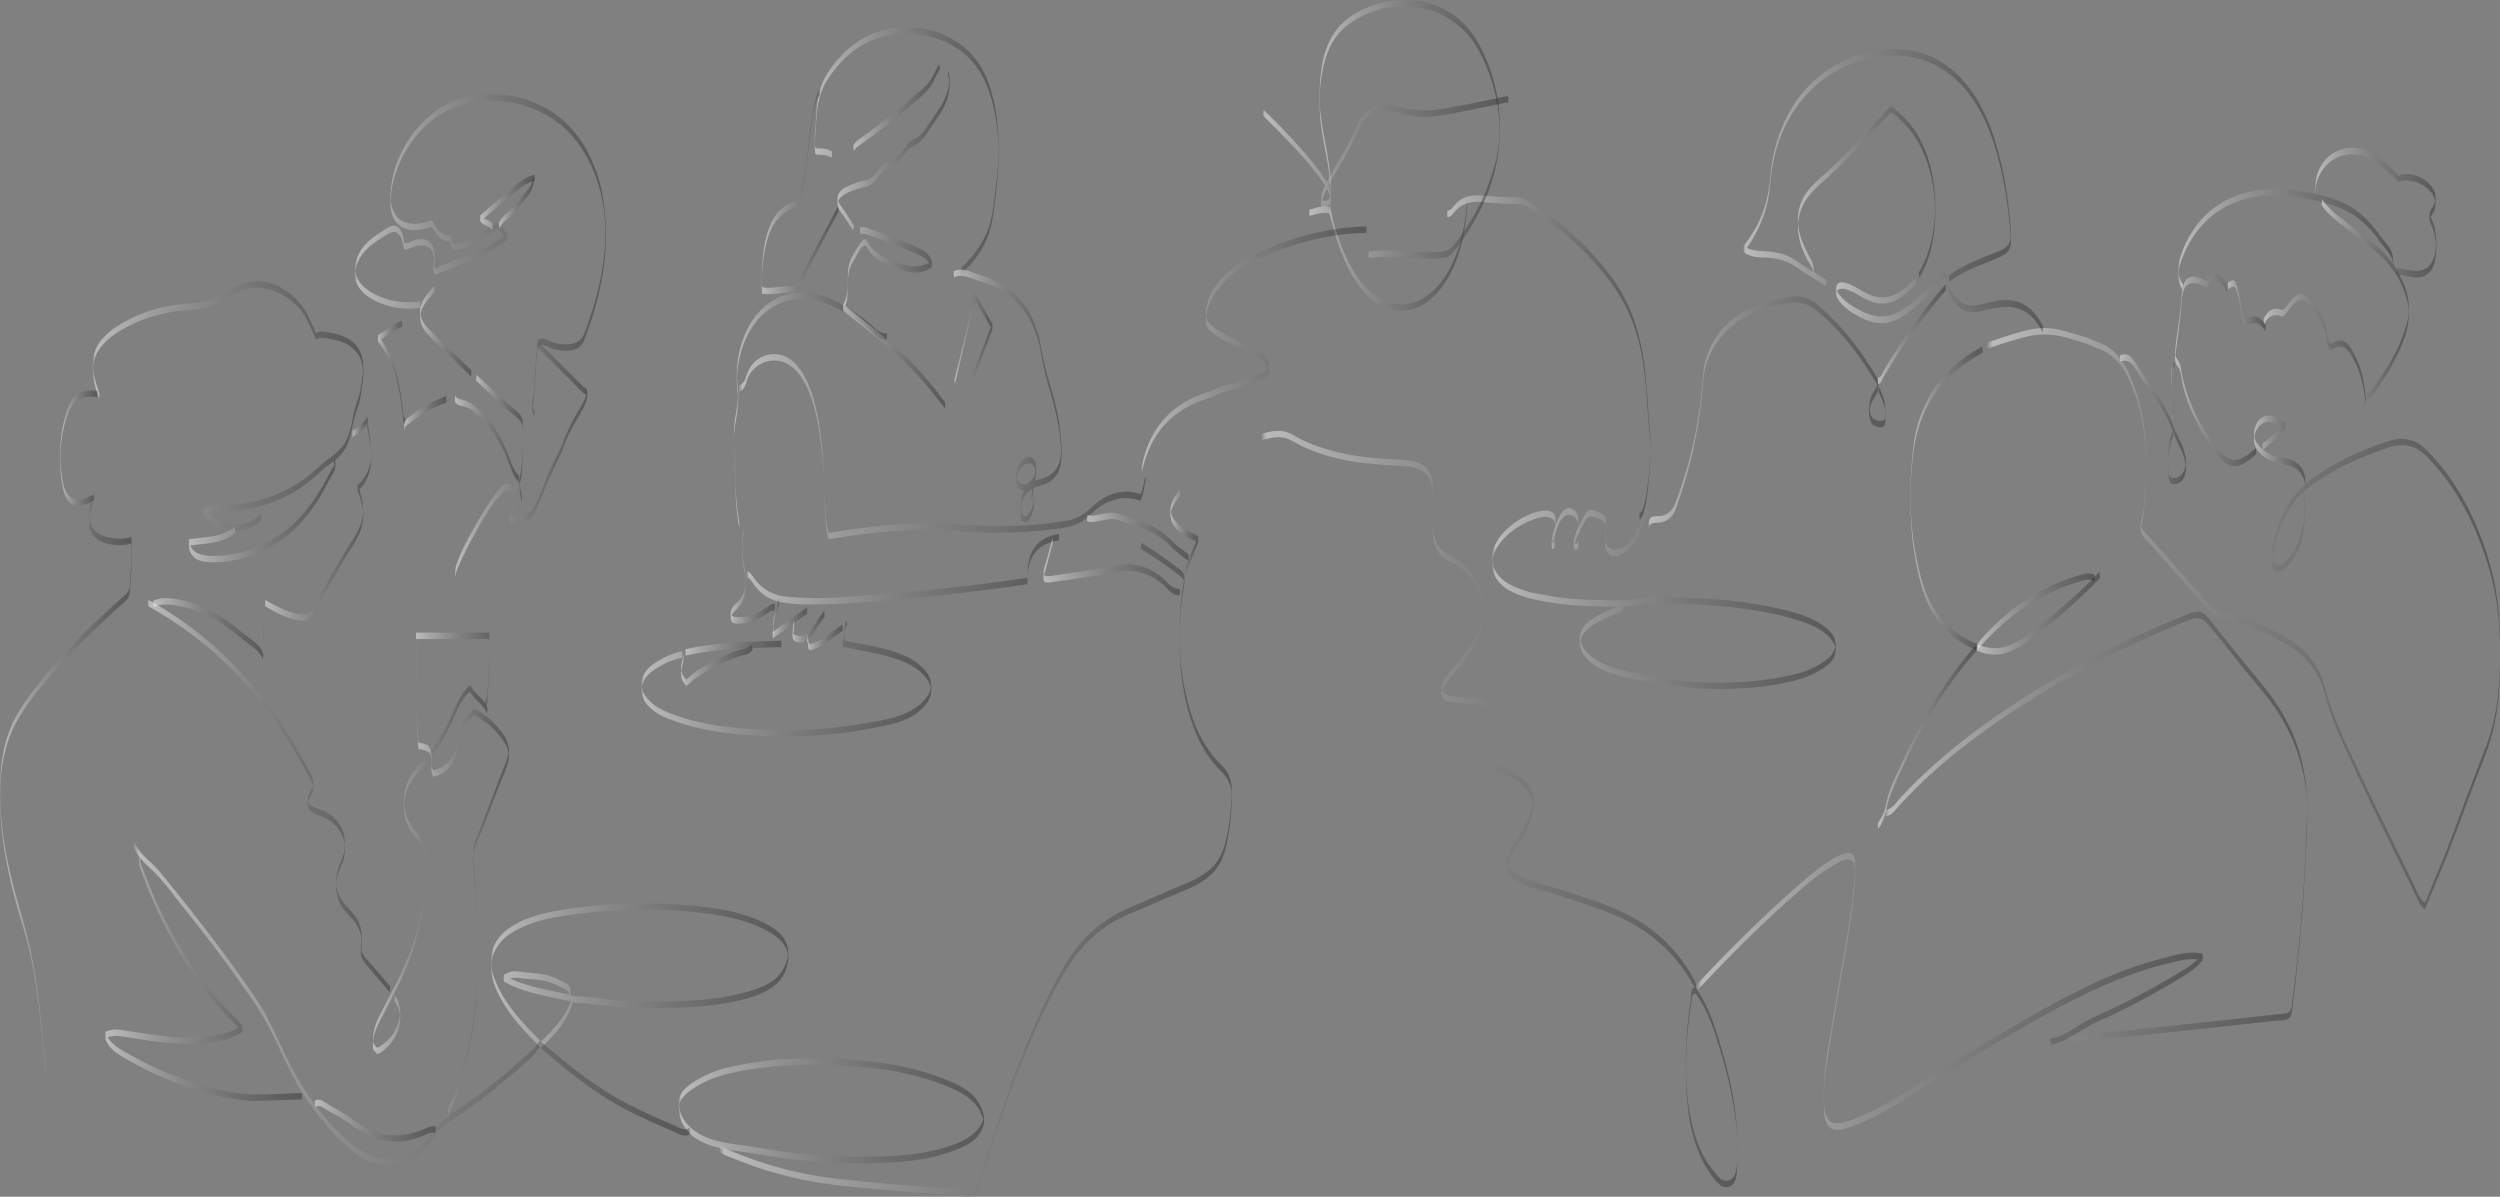 <svg xmlns="http://www.w3.org/2000/svg" xmlns:xlink="http://www.w3.org/1999/xlink" viewBox="0 0 1029.88 493.01"><rect x="0" y="0" width="1029.88" height="493.01" fill="#808080" stroke="none"/><defs><linearGradient id="a" x1="776.46" x2="950.73" y1="340.5" y2="340.5" gradientUnits="userSpaceOnUse"><stop offset="0" stop-color="#fff" stop-opacity=".1"/><stop offset=".01" stop-color="#f5f5f5" stop-opacity=".5"/><stop offset="1" stop-opacity=".3"/></linearGradient><linearGradient xlink:href="#a" id="b" x1="296.29" x2="507.66" y1="358.27" y2="358.27"/><linearGradient xlink:href="#a" id="c" x1="202.06" x2="324.93" y1="401.88" y2="401.88"/><linearGradient xlink:href="#a" id="d" x1="699" x2="907.81" y1="408.32" y2="408.32"/><linearGradient xlink:href="#a" id="e" x1="481.95" x2="493.79" y1="219.77" y2="219.77"/><linearGradient xlink:href="#a" id="f" x1="519.7" x2="716.32" y1="333.24" y2="333.24"/><linearGradient xlink:href="#a" id="g" x1="-.24" x2="54.51" y1="323.82" y2="323.82"/><linearGradient xlink:href="#a" id="h" x1="818.8" x2="1030.3" y1="254.76" y2="254.76"/><linearGradient xlink:href="#a" id="i" x1="718.02" x2="828.7" y1="69.11" y2="69.11"/><linearGradient xlink:href="#a" id="j" x1="171.12" x2="209.83" y1="360.98" y2="360.98"/><linearGradient xlink:href="#a" id="k" x1="304.28" x2="472.14" y1="184.02" y2="184.02"/><linearGradient xlink:href="#a" id="l" x1="539.05" x2="604.8" y1="104.77" y2="104.77"/><linearGradient xlink:href="#a" id="m" x1="264.01" x2="383.87" y1="279.23" y2="279.23"/><linearGradient xlink:href="#a" id="n" x1="335.26" x2="411.61" y1="62.13" y2="62.13"/><linearGradient xlink:href="#a" id="o" x1="595.85" x2="680.22" y1="147.33" y2="147.33"/><linearGradient xlink:href="#a" id="p" x1="60.65" x2="161.03" y1="328.03" y2="328.03"/><linearGradient xlink:href="#a" id="q" x1="38.01" x2="149.94" y1="167.24" y2="167.24"/><linearGradient xlink:href="#a" id="r" x1="678.83" x2="777.04" y1="169.92" y2="169.92"/><linearGradient xlink:href="#a" id="s" x1="145.98" x2="249.72" y1="105.2" y2="105.2"/><linearGradient xlink:href="#a" id="t" x1="279.41" x2="405.55" y1="457.61" y2="457.61"/><linearGradient xlink:href="#a" id="u" x1="786.79" x2="816.93" y1="205.33" y2="205.33"/><linearGradient xlink:href="#a" id="v" x1="153.35" x2="200.97" y1="358.23" y2="358.23"/><linearGradient xlink:href="#a" id="w" x1="953.5" x2="1003.9" y1="87.6" y2="87.6"/><linearGradient xlink:href="#a" id="x" x1="313.57" x2="345.64" y1="79.02" y2="79.02"/><linearGradient xlink:href="#a" id="y" x1="307.39" x2="436.61" y1="234.48" y2="234.48"/><linearGradient xlink:href="#a" id="z" x1="109.02" x2="153.31" y1="214.79" y2="214.79"/><linearGradient xlink:href="#a" id="A" x1="302.01" x2="365.61" y1="169.1" y2="169.1"/><linearGradient xlink:href="#a" id="B" x1="43.07" x2="124.64" y1="402.68" y2="402.68"/><linearGradient xlink:href="#a" id="C" x1="755.98" x2="841.78" y1="124.32" y2="124.32"/><linearGradient xlink:href="#a" id="D" x1="895.75" x2="929.65" y1="152.12" y2="152.12"/><linearGradient xlink:href="#a" id="E" x1="897.11" x2="986.04" y1="98.73" y2="98.73"/><linearGradient xlink:href="#a" id="F" x1="740.4" x2="797.43" y1="79.26" y2="79.26"/><linearGradient xlink:href="#a" id="G" x1="773.36" x2="814.27" y1="303.63" y2="303.63"/><linearGradient xlink:href="#a" id="H" x1="55.05" x2="284.57" y1="413.06" y2="413.06"/><linearGradient xlink:href="#a" id="I" x1="77.51" x2="138.38" y1="210.06" y2="210.06"/><linearGradient xlink:href="#a" id="J" x1="24.5" x2="40.32" y1="184.57" y2="184.57"/><linearGradient xlink:href="#a" id="K" x1="928.27" x2="950.06" y1="186" y2="186"/><linearGradient xlink:href="#a" id="L" x1="956.19" x2="992.72" y1="123.23" y2="123.23"/><linearGradient xlink:href="#a" id="M" x1="344.71" x2="391.39" y1="61.99" y2="61.99"/><linearGradient xlink:href="#a" id="N" x1="129.43" x2="179.66" y1="461.68" y2="461.68"/><linearGradient xlink:href="#a" id="O" x1="814.18" x2="865.3" y1="252.56" y2="252.56"/><linearGradient xlink:href="#a" id="P" x1="814.63" x2="863.08" y1="251.83" y2="251.83"/><linearGradient xlink:href="#a" id="Q" x1="354.23" x2="354.26" y1="95.27" y2="95.27"/><linearGradient xlink:href="#a" id="R" x1="62.87" x2="108.66" y1="259.14" y2="259.14"/><linearGradient xlink:href="#a" id="S" x1="155.49" x2="167.24" y1="153.63" y2="153.63"/><linearGradient xlink:href="#a" id="T" x1="447.62" x2="489.87" y1="221.1" y2="221.1"/><linearGradient xlink:href="#a" id="U" x1="773.36" x2="801.84" y1="137.65" y2="137.65"/><linearGradient xlink:href="#a" id="V" x1="351.32" x2="387.33" y1="44.29" y2="44.29"/><linearGradient xlink:href="#a" id="W" x1="187.13" x2="214.06" y1="180.7" y2="180.7"/><linearGradient xlink:href="#a" id="X" x1="196" x2="215.62" y1="180.7" y2="180.7"/><linearGradient xlink:href="#a" id="Y" x1="280.28" x2="310.14" y1="273.85" y2="273.85"/><linearGradient xlink:href="#a" id="Z" x1="429.5" x2="486.32" y1="233.29" y2="233.29"/><linearGradient xlink:href="#a" id="aa" x1="391.96" x2="391.99" y1="174.71" y2="174.71"/><linearGradient xlink:href="#a" id="ab" x1="408.76" x2="408.79" y1="138.29" y2="138.29"/><linearGradient xlink:href="#a" id="ac" x1="300.8" x2="319.45" y1="237.33" y2="237.33"/><linearGradient xlink:href="#a" id="ad" x1="932.23" x2="974.92" y1="144.15" y2="144.15"/><linearGradient xlink:href="#a" id="ae" x1="873.21" x2="900.83" y1="172.69" y2="172.69"/><linearGradient xlink:href="#a" id="af" x1="172.8" x2="194.31" y1="136.32" y2="136.32"/><linearGradient xlink:href="#a" id="ag" x1="282.09" x2="322.12" y1="267.01" y2="267.01"/><linearGradient xlink:href="#a" id="ah" x1="917.58" x2="933.64" y1="126.05" y2="126.05"/><linearGradient xlink:href="#a" id="ai" x1="894.28" x2="895.92" y1="161.28" y2="161.28"/><linearGradient xlink:href="#a" id="aj" x1="197.66" x2="220.49" y1="83.4" y2="83.4"/><linearGradient xlink:href="#a" id="ak" x1="205.32" x2="220.05" y1="83.54" y2="83.54"/><linearGradient xlink:href="#a" id="al" x1="107.69" x2="108.73" y1="257.05" y2="257.05"/><linearGradient xlink:href="#a" id="am" x1="166.27" x2="184.1" y1="170.47" y2="170.47"/><linearGradient xlink:href="#a" id="an" x1="332.24" x2="347.41" y1="262.55" y2="262.55"/><linearGradient xlink:href="#a" id="ao" x1="318.17" x2="321.23" y1="254.14" y2="254.14"/><linearGradient xlink:href="#a" id="ap" x1="326.22" x2="339.87" y1="258.01" y2="258.01"/><linearGradient xlink:href="#a" id="aq" x1="318.04" x2="332.77" y1="256.59" y2="256.59"/><linearGradient xlink:href="#a" id="ar" x1="144.97" x2="151.71" y1="175.82" y2="175.82"/><linearGradient xlink:href="#a" id="as" x1="342.91" x2="342.94" y1="165.94" y2="165.94"/><linearGradient xlink:href="#a" id="at" x1="187.32" x2="242.17" y1="189.14" y2="189.14"/><linearGradient xlink:href="#a" id="au" x1="392.99" x2="408.99" y1="139.42" y2="139.42"/><linearGradient xlink:href="#a" id="av" x1="347.1" x2="389.57" y1="131.03" y2="131.03"/><linearGradient xlink:href="#a" id="aw" x1="392.59" x2="437.52" y1="163.1" y2="163.1"/><linearGradient xlink:href="#a" id="ax" x1="470" x2="563.18" y1="144.24" y2="144.24"/><linearGradient xlink:href="#a" id="ay" x1="543.29" x2="618.09" y1="53.27" y2="53.27"/><linearGradient xlink:href="#a" id="az" x1="614.54" x2="756.64" y1="234.48" y2="234.48"/><linearGradient xlink:href="#a" id="aA" x1="520.11" x2="621.6" y1="62.47" y2="62.47"/></defs><g data-name="Layer 1"><path d="M852.17 428.09c3.36 1.56 6.83 1 10.34.36s7.23-.83 10.85-1.17c7.77-.72 15.54-1.53 23.31-2.35l23.33-2.51c3.91-.41 7.81-.86 11.71-1.3l5.36-.59c1.63-.17 3.56-.06 5.11-.64a2.82 2.82 0 0 0 1.74-2.15 41.29 41.29 0 0 0 .72-5.09c.48-3.74.92-7.5 1.33-11.25q1.26-11.5 2.24-23c.66-7.56 1.08-15.14 1.44-22.73.33-7.13.84-14.29.87-21.43 0-12-2-23.78-7.26-34.7a83.18 83.18 0 0 0-9.92-15.75c-4.6-5.79-9.4-11.41-14-17.2-2.41-3-4.82-6.07-7.27-9.07-1.63-2-3.5-5.24-6.35-5.54a7.32 7.32 0 0 0-3.16.57c-1.84.66-3.64 1.43-5.45 2.17q-5 2-9.89 4.18a382.65 382.65 0 0 0-39.07 19.8c-23.78 13.86-46.81 29.87-65.5 50.26-1.72 1.87-3.14 4.34-5.88 4.68-.13 0 .09 2.63 0 2.64 2.74-.35 4.16-2.81 5.88-4.68q3.43-3.75 7.06-7.31c4.8-4.71 9.84-9.18 15.05-13.43a318.34 318.34 0 0 1 32.93-23.2 383.82 383.82 0 0 1 37-20.39q9.55-4.59 19.37-8.67a84.53 84.53 0 0 1 9.42-3.72c2.6-.73 4.4.33 6.09 2.29 4.84 5.62 9.32 11.57 14 17.36 4.3 5.37 9 10.48 12.93 16.12a75.94 75.94 0 0 1 13.24 32.94 67.12 67.12 0 0 1 .75 10.4c-.05 3.67-.31 7.34-.47 11-.34 7.49-.66 15-1.16 22.44-1 15.22-2.58 30.45-4.59 45.57a7.82 7.82 0 0 1-.8 3.3c-.68 1-1.84 1.19-3 1.3q-5.61.57-11.21 1.21c-7.54.86-15.1 1.65-22.65 2.46s-15.2 1.65-22.8 2.41q-5.7.58-11.41 1.11c-3.52.32-7 .56-10.5 1.19-3.31.6-6.55 1-9.7-.47.32.14-.35 2.47 0 2.63Z" style="fill:url(#a)"/><path d="M470.08 226.17q4.92 3 9.64 6.35 2.25 1.59 4.45 3.27c.66.51 1.33 1 2 1.54a6.21 6.21 0 0 1 1.61 2c.4.69-.57 1.21.1-.9a7.5 7.5 0 0 0-.18 1.14c-.14.84-.27 1.68-.39 2.53q-.45 3-.76 6.07-.56 5.36-.68 10.76c-.3 14 1.05 28.4 6.15 41.55a49.08 49.08 0 0 0 10.48 16.73c2.19 2.22 4 4.48 4.59 7.61a11.8 11.8 0 0 1 .24 3.61c-.11 2.16-.25 4.31-.46 6.45a79 79 0 0 1-1.87 11.33 24.62 24.62 0 0 1-3.45 8.43c-3.21 4.6-8.28 7.34-13.34 9.46-7.3 3-14.52 6.28-21.8 9.35a57.18 57.18 0 0 0-15.86 9.63c-10.05 8.85-16 21.39-21.63 33.32a438.33 438.33 0 0 0-16.53 41.83c-2.54 7.3-5 14.66-7.12 22.08q-.79 2.73-1.54 5.47a7.28 7.28 0 0 1-1.69 3.48c-1.91 1.78-5.14.94-7.43.74-15.85-1.38-31.74-2.38-47.55-4.18a158.54 158.54 0 0 1-43.65-10.76c-1.57-.62-3.12-1.29-4.69-1.91-1.06-.41-2-.82-2.15-2 0-.43 0-.43 0 0v1.86a2.35 2.35 0 0 0 1.11 2.37 35.22 35.22 0 0 0 4.35 1.8q5.33 2.16 10.78 4a156.88 156.88 0 0 0 22.19 5.61c7.79 1.37 15.7 2.11 23.57 2.84s16 1.37 24.05 2q6 .48 12 1c2.37.21 5.74 1.08 7.61-.93a7.78 7.78 0 0 0 1.51-3.3c.55-2 1.1-4 1.68-6q1.67-5.68 3.52-11.32c4.79-14.7 10-29.32 16.15-43.52 3-6.9 6.18-13.69 9.71-20.32 3.1-5.83 6.38-11.54 10.75-16.54a53.33 53.33 0 0 1 14.09-11.45 101.71 101.71 0 0 1 9.43-4.34c3.69-1.59 7.37-3.21 11.06-4.81 5.91-2.55 12.41-4.58 17.48-8.69a19.89 19.89 0 0 0 5.29-6.42 36.89 36.89 0 0 0 2.95-10.1 93.53 93.53 0 0 0 1.56-19.69 14.07 14.07 0 0 0-2.09-7.45 25.6 25.6 0 0 0-3.11-3.55 40.91 40.91 0 0 1-3.41-4 56.52 56.52 0 0 1-8.8-18.54 107.28 107.28 0 0 1-4-23.33 118 118 0 0 1 1.49-25.11c.31-2 .85-4.56.24-6.53-.48-1.53-2.2-2.47-3.4-3.39q-2.4-1.83-4.86-3.56-4.61-3.27-9.43-6.2c.37.23-.41 2.38 0 2.63Z" style="fill:url(#b)"/><path d="M235.76 413c5.7.23 11.35 1 17 1.59a153.94 153.94 0 0 0 17.18.71c11.36-.08 22.71-.52 33.84-3 8.79-1.95 19.19-5.52 20.74-15.74.48-3.15.35-6.81-1.33-9.58-2.41-4-7.08-6.29-11.22-8.07-9.78-4.2-20.78-5.36-31.3-6.18a203 203 0 0 0-34.34.25q-8.53.78-17 2.26a54.81 54.81 0 0 0-14.93 4.4c-4 2-8 4.65-10.23 8.7-1.78 3.21-2 6.7-1.87 10.29.1 4.34 1.69 8.41 3.7 12.21a63.74 63.74 0 0 0 8.61 12.16c1.63 1.87 3.33 3.67 5.07 5.44.85.87 1.71 1.73 2.57 2.59a4.39 4.39 0 0 0 .61.61 4 4 0 0 0 .56-.54c.46-.44.93-.89 1.38-1.34a48.21 48.21 0 0 0 8.47-10.47 31.36 31.36 0 0 0 2.73-6.49 13.55 13.55 0 0 0 0-2.63c-9.6-2.52-19.67-3.39-28.42-8.48v2.64c2.23-1.66 4.55-1.72 7.2-1.33s5.47.37 8.19.84a25.77 25.77 0 0 1 8.17 2.83c1.3.72 3.7 1.42 3.74 3.22v-2.45a5 5 0 0 1-.44 1.6c-.32.74.32 1.9 0 2.63a7.94 7.94 0 0 0 .46-3.42 3 3 0 0 0-.73-2.46 11.14 11.14 0 0 0-2.61-1.52 28.25 28.25 0 0 0-4.83-2.16c-3.38-1.07-6.77-1.19-10.26-1.52-1.38-.13-2.74-.46-4.13-.48a7.54 7.54 0 0 0-4.76 1.58 12.26 12.26 0 0 0 0 2.64c8.75 5.08 18.82 6 28.42 8.47v-2.63a33.75 33.75 0 0 1-6.28 11.62 63.37 63.37 0 0 1-4.36 4.76 13.67 13.67 0 0 1-2.21 2.16c-.45.27 0 .34-.59 0a5 5 0 0 1-.61-.61l-1.36-1.37C214 420 207.48 412.74 204 403.86a24.15 24.15 0 0 1-1.55-6c0-.32-.05-.64-.08-1-.08-.75.34-.22 0 .87a9.1 9.1 0 0 0 .14-1.58 15.3 15.3 0 0 1 .66-2.83 17.67 17.67 0 0 1 7.49-8.93c8.72-5.6 19.34-6.9 29.4-8.13a205.3 205.3 0 0 1 32.6-1.39c10.45.4 21.21 1.26 31.34 3.92a51.83 51.83 0 0 1 13.71 5.64c3.25 2 6.21 4.81 6.86 8.71 0 .2.06.4.08.6.17 1.65 0-.92 0-1.06-.12.47-.08 1-.17 1.53a15 15 0 0 1-.86 2.94 15.56 15.56 0 0 1-3.45 5.31c-3.2 3.16-7.62 4.78-11.86 6-10.33 3-21.29 3.84-32 4.06-5.43.1-10.9.27-16.32 0s-10.71-1-16.06-1.59c-2.71-.27-5.43-.5-8.16-.6v2.63Z" style="fill:url(#c)"/><path d="M844.62 430.31c4.24-.54 7.79-2.77 11.31-5a110.45 110.45 0 0 1 12.4-6.34c9.34-4.44 18.5-9.25 27.37-14.56 4.25-2.55 8.57-4.9 11.65-8.9a16.59 16.59 0 0 0 0-2.64c-5.87-1.29-11.81.75-17.47 2.19a144.69 144.69 0 0 0-17.69 5.83c-11.6 4.64-22.66 10.53-33.55 16.65-11.49 6.45-22.78 13.26-34 20.16-5.69 3.5-11.35 7-17 10.54-5.24 3.26-10.48 6.55-16 9.32a80.5 80.5 0 0 1-8.26 3.59 19.26 19.26 0 0 1-6.71 1.59c-3.8-.08-4.86-3.59-5.14-6.83-.61-7.13.47-14.27 1.57-21.29q1.58-9.92 3.25-19.8c2.24-13.32 4.8-26.63 6.58-40a130.39 130.39 0 0 0 1.38-17.54c0-2.4 0-6.4-3.4-5.94a16.66 16.66 0 0 0-5.74 2.48 66.45 66.45 0 0 0-7.58 5.2c-4.86 3.8-9.42 8-14 12.14-9.64 8.8-18.94 18-28 27.41q-3.3 3.45-6.55 7c-.15.15 0 1.09 0 1.31s.16 1.16 0 1.32c8.89-9.56 18-18.88 27.52-27.86q7-6.64 14.28-13a90.4 90.4 0 0 1 14.65-11c2-1.13 6.79-4.13 8.23-.73a8.46 8.46 0 0 1 .48 2.49c.09 1.08.06-1.28 0-.45v1c-.06 1.13-.14 2.25-.22 3.38-.25 3.26-.6 6.51-1 9.75-1.75 13.39-4.31 26.7-6.56 40-1.12 6.67-2.23 13.35-3.29 20a124.9 124.9 0 0 0-1.81 18.71c0 2.64 0 5.29.19 7.92a10.37 10.37 0 0 0 1.46 5.23c2.29 3.18 7 1.38 10 .34 11.84-4.21 22.38-11.63 33-18.21 11.35-7 22.72-14 34.26-20.72 21.57-12.5 43.78-24.45 68.44-29.43a21 21 0 0 1 8.75-.07v-2.64c-2.7 3.51-6.33 5.76-10.09 8-4.36 2.58-8.72 5.13-13.18 7.54s-9.16 4.79-13.81 7c-4.3 2.07-8.82 3.82-12.88 6.34s-7.93 5.33-12.77 5.95c-.12 0 .09 2.62 0 2.63Z" style="fill:url(#d)"/><path d="M486.09 201.82a15.15 15.15 0 0 0-3.73 6.52 14.53 14.53 0 0 0 0 5.26c1 5.17 7 7.82 11.19 9.92v-2.63l-5.69 14.19c-.31.76.3 1.88 0 2.63l5.69-14.19a9.63 9.63 0 0 0 0-2.63c-3.81-1.93-8.36-4-10.48-7.93a9.44 9.44 0 0 1-.74-2.13c-.27-1.1 0 1-.07 1.17a3.06 3.06 0 0 0 .08-.76 8.86 8.86 0 0 1 .31-1.23 16.92 16.92 0 0 1 3.47-5.55c.15-.18 0-1.09 0-1.32s-.17-1.14 0-1.32Z" style="fill:url(#e)"/><path d="M698.62 409.45c5.28 7.31 7.92 16 10.43 24.53a160.78 160.78 0 0 1 6.07 28.36c.59 5.54 1.1 11.42.48 17-.34 3-.66 7-4.57 7.06-1.71 0-2.81-1.22-3.81-2.43a51.28 51.28 0 0 1-3.77-4.92 45 45 0 0 1-5.26-11.63c-2.88-9.62-3.78-20.15-3.64-30.16.08-5.45.5-10.89 1.12-16.3q.44-3.75 1-7.48c.12-.78.17-1.52.23-2.3a2.2 2.2 0 0 1 .39-1.28c.31-.39.85-.53 1.14-.94.52-.75.29-2.28.23-3.13-.1-1.46-1.15-2.87-1.87-4.12a62 62 0 0 0-23.61-23.46c-7.52-4.29-15.83-7-24-9.72-4.66-1.58-9.36-3.06-14.12-4.35-4.36-1.19-8.79-2.26-12.21-5.44a6 6 0 0 1-2.08-3.91v.65c0 .26-.16 1.05.09.73a2.55 2.55 0 0 0 .14-.56 8.67 8.67 0 0 1 .45-1.2 32.65 32.65 0 0 1 1.86-3.24c1.26-2.06 2.58-4.08 3.79-6.17a32.38 32.38 0 0 0 4.29-10.76 19.69 19.69 0 0 0-.07-7.14 12.27 12.27 0 0 0-4.85-6.81c-2.94-2.27-6.35-3.8-9.54-5.67a9.09 9.09 0 0 1-2.62-2 4.21 4.21 0 0 1-.62-1.14c-.09-.23-.19-1.52-.29-1.59s-.09 1.87 0 1.32v-.74c0-.24.07-.69.11-1 .11-1.07.26-2.14.4-3.21.3-2.37.58-4.75.69-7.15s.39-5.56-.73-7.91c-1.69-3.56-6-3.63-9.42-3.95a47.59 47.59 0 0 1-7.82-.94c-1.41-.38-2.61-1.16-2.74-2.71V286c.21-2.7 2.33-5.2 4-7.23 2.08-2.58 4.39-5 6.27-7.71 3.43-5 6.53-10.75 6.93-16.93a26.91 26.91 0 0 0-3.29-15.6 24.25 24.25 0 0 0-5.26-6.37c-2.2-1.88-4.77-2.93-7.15-4.5-5.54-3.65-5.09-10-5.08-15.87v-9.67a22.05 22.05 0 0 0-.77-6c-1.11-3.62-4-5.42-7.54-6.15a62.9 62.9 0 0 0-8.33-.76c-3.41-.22-6.82-.48-10.22-.85a88.46 88.46 0 0 1-22.45-5.17c-1.78-.7-3.54-1.47-5.25-2.32s-3.25-2-5-2.65c-3.53-1.36-7.51-.53-11 .49-.26.07.21 2.57 0 2.63 3.36-1 7.12-1.77 10.55-.64a32.89 32.89 0 0 1 4.72 2.43q2.69 1.38 5.49 2.49a85 85 0 0 0 21.33 5.09c3.75.46 7.51.76 11.28 1a67.52 67.52 0 0 1 8.87.8c4.13.83 6.94 3.11 7.84 7.31.7 3.3.47 6.75.47 10.09s-.12 7 0 10.43a12.9 12.9 0 0 0 2.3 7.27c1.84 2.46 4.6 3.41 7.1 5a25.14 25.14 0 0 1 10.83 15.18 22.53 22.53 0 0 1 .46 2.56c.05.47.06 2.05.11.65 0 .56-.07 1.11-.14 1.66a24.76 24.76 0 0 1-1.17 5 43.86 43.86 0 0 1-4.78 9.41 92.43 92.43 0 0 1-6.63 8.41c-1.78 2.16-4.25 4.9-4.46 7.84-.11 1.45-.36 3.59.82 4.67a5.83 5.83 0 0 0 3.09 1.19c2 .3 4 .44 6.06.63 2.72.27 5.94.2 8.26 1.89a5.73 5.73 0 0 1 1.82 2.26 7.54 7.54 0 0 1 .48 1.53 8.48 8.48 0 0 1 .13.88c.3 2.58.18-1.78.05.19-.36 5.35-1.7 10.81-1.25 16.2a4.93 4.93 0 0 0 2.28 3.77 79.76 79.76 0 0 0 7.2 4.12 22.19 22.19 0 0 1 6.31 4.91 10.1 10.1 0 0 1 2.09 4.09q.09.38.15.75c.13.84-.23 2 .11-.22a30.23 30.23 0 0 1-2.33 8.13 86.62 86.62 0 0 1-5.62 9.81c-1.57 2.53-2.86 4.69-2.86 7.7 0 2.36.41 4.07 2.25 5.72a22.79 22.79 0 0 0 9.76 4.69c4 1 8 2.21 11.92 3.48a226.64 226.64 0 0 1 21.39 7.65 65 65 0 0 1 28.28 23.09q1.21 1.82 2.32 3.72c.67 1.16 1.91 2.77 2 4.16v-2.59c-.24 1.08-1.48 1.24-1.73 2.35-.3 1.36-.28 2.88-.48 4.27-.49 3.38-.91 6.77-1.22 10.18a174.6 174.6 0 0 0-.72 17.57c.06 11.54.91 23.89 5.33 34.68a40.93 40.93 0 0 0 4 7.56 28.38 28.38 0 0 0 4.76 5.82 4 4 0 0 0 5.7-.8c1.19-1.74 1.2-4.53 1.37-6.54a116.47 116.47 0 0 0-.18-16.07 120 120 0 0 0-2.74-19c-1.52-6.91-3.47-13.73-5.6-20.47-2.06-6.48-4.57-12.83-8.57-18.37.41.57-.42 2.05 0 2.63Z" style="fill:url(#f)"/><path d="M37.84 205.34a42.8 42.8 0 0 0-1 10.4 8 8 0 0 0 3.07 6.35c2.59 1.87 6.32 2.48 9.43 2.49a15.39 15.39 0 0 0 3.45-.38c.26 0 .7-.29.94-.24.43.09.11 0 .28.42a10.57 10.57 0 0 1 .19 2.62 72.76 72.76 0 0 1-.3 7.95c-.09 1.28-.19 2.56-.29 3.84a24.76 24.76 0 0 1-.31 3.66c-.4 1.74-1.91 2.76-3.17 3.88q-5.07 4.5-10 9.18a265.76 265.76 0 0 0-18.89 19.67q-4.41 5.15-8.46 10.59a70.91 70.91 0 0 0-7.23 11.39C1.86 304.93.36 313.45.08 322a148.11 148.11 0 0 0 1.44 26.2 214.28 214.28 0 0 0 6.38 28.29c1.37 4.78 2.84 9.51 4 14.35s2 9.59 2.75 14.43c1.49 9.85 2.58 19.73 3.45 29.73.22 2.45.43 4.9.65 7.34-.08-.87.08-1.76 0-2.63-1.77-19.11-3.23-38.48-8.3-57.07-2.46-9-5.26-17.91-7.16-27.08a134 134 0 0 1-3.23-29.92c.19-8.52 1.52-17 5.06-24.86s9.31-14.84 14.88-21.41a250.53 250.53 0 0 1 18.09-19.2c3.15-3 6.36-6 9.6-9 1.44-1.3 3-2.52 4.37-3.9s1.38-2.89 1.51-4.7c.32-4.5.71-9 .73-13.5 0-2 0-3.9-.11-5.85 0-.43-.06-.85-.09-1.28v-.24c.12-.46 0-.6-.28-.43a3 3 0 0 0-.7.19 15.32 15.32 0 0 1-3.69.43c-3 0-6.65-.59-9.23-2.35a6.94 6.94 0 0 1-2.37-2.54 12.74 12.74 0 0 1-.95-3.83c.25 1.3 0 1.21 0 .65 0-.33 0-.66.08-1 .05-.52.13-1 .22-1.56.19-1.11.44-2.21.65-3.32.16-.85-.16-1.79 0-2.64Z" style="fill:url(#g)"/><path d="M818.89 143.63a169.62 169.62 0 0 1 16.76-5.14 32.55 32.55 0 0 1 16.36.82c2.55.73 5.12 1.5 7.63 2.34 1.27.43 2.46 1 3.69 1.52s2.51.94 3.71 1.57a22 22 0 0 1 9 9.65c5.07 9.69 7.41 21 8.08 31.84a126.53 126.53 0 0 1-.65 19 55.09 55.09 0 0 1-1.21 8.57 12.08 12.08 0 0 0-.29 5.38 7.87 7.87 0 0 0 2.24 3.29l3.27 3.65c2.08 2.32 4.14 4.64 6.21 7q6 6.8 12 13.62l2.92 3.32a14.41 14.41 0 0 0 3.1 3c2.12 1.29 4.71 1.72 7.05 2.44a116.77 116.77 0 0 1 15.95 6.06c8.5 4 16.62 9.32 20.78 18.09a41.84 41.84 0 0 1 2.33 6.7c.76 2.76 1.64 5.47 2.61 8.16 2 5.52 4.34 10.91 6.8 16.23 5 11 10.26 21.84 15.55 32.69q4.11 8.43 8.22 16.85 2 4.1 4 8.21c.51 1.06 1 2.15 1.53 3.18a10.23 10.23 0 0 0 .89 1.39c.22.28 1.12 1.52 1.45 1.47a13.14 13.14 0 0 0 1-2.29c.26-.6.51-1.2.76-1.81l1.89-4.48c1.17-2.8 2.34-5.59 3.49-8.4 2.3-5.65 4.45-11.35 6.6-17.06s4.33-11.6 6.51-17.4 4.65-11.53 6.53-17.43c3.48-10.95 4.21-22.4 4.33-33.82.12-11.16-.37-22.35-2.75-33.28a123.16 123.16 0 0 0-10.89-29.92 97.29 97.29 0 0 0-8.16-13.24q-2.32-3.18-4.94-6.14a45.59 45.59 0 0 0-5.43-5.51 14 14 0 0 0-13-2.28 112.28 112.28 0 0 0-15.52 6 95.89 95.89 0 0 0-14.32 8 41.11 41.11 0 0 0-10.94 10.26 45.57 45.57 0 0 0-6 12.8c-1.33 4.34-2.44 8.78-2.29 13.34.06 1.71.89 3.68 2.9 3.6s4.16-2.73 5.36-4.27c3.33-4.3 4.71-10.1 5.28-15.41a56.14 56.14 0 0 0-.24-13.89c.12.86-.12 1.77 0 2.64a36.89 36.89 0 0 1-.75 14.23c-1 4.05-2.49 7.91-5.33 11-1 1.14-2.43 2.79-4 3s-2.45-.84-3-2.12c-.06-.13-.27-.86-.12-.23s0 0 0-.18c.1-.52.17-1 .27-1.56.2-1 .41-1.93.63-2.88.43-1.82.92-3.63 1.49-5.41 2.23-7 5.82-13.51 11.41-18.33 6.33-5.47 14-9.54 21.64-12.86 3.83-1.66 7.75-3.14 11.7-4.51 3.45-1.19 7.09-1.84 10.63-.64 3.7 1.25 6.37 4.25 8.91 7.07a89.3 89.3 0 0 1 7.31 9.26 108.55 108.55 0 0 1 11.08 21 120.23 120.23 0 0 1 7.16 24.26 145.06 145.06 0 0 1 1.75 29.73c-.32 9.23-1.29 18.4-4 27.25-1.4 4.49-3.25 8.84-4.92 13.24s-3.32 8.81-5 13.22c-3.32 8.87-6.58 17.77-10.17 26.53-1.74 4.24-3.53 8.45-5.3 12.68a15.46 15.46 0 0 1-1.33 3.18c-.32.44.11.56-.53.18a3.17 3.17 0 0 1-.46-.44 8.7 8.7 0 0 1-1-1.2 40.41 40.41 0 0 1-2.62-5.22c-4.11-8.52-8.29-17-12.43-25.51s-8.13-17-12.14-25.46a227.46 227.46 0 0 1-10.36-24.53c-1.29-3.84-2.08-7.88-3.73-11.58a30 30 0 0 0-5.58-8.36c-5.22-5.55-12.31-9.13-19.24-12.06a125 125 0 0 0-12.21-4.39c-1.83-.56-3.74-1-5.52-1.68a12.21 12.21 0 0 1-4.63-3.75c-6.36-7.23-12.65-14.37-18.93-21.47l-4.42-4.94c-1.39-1.55-3.3-3.08-3.48-5.3v2.59a22 22 0 0 1 .74-3.57c.22-1.15.38-2.31.51-3.48.27-2.31.46-4.64.67-7 .37-4.15.54-8.3.54-12.47a100.11 100.11 0 0 0-3-26 77.91 77.91 0 0 0-4.21-11.83 28.44 28.44 0 0 0-5.72-8.7c-2.87-2.82-6.44-4.09-10.07-5.62-2-.84-4.11-1.4-6.18-2s-4.12-1.27-6.22-1.73a30.53 30.53 0 0 0-7.31-.82 34.32 34.32 0 0 0-7.73 1.22c-5.07 1.27-10 3.06-15 4.71-.29.1.24 2.56 0 2.64Z" style="fill:url(#h)"/><path d="M802.91 116.12a51.58 51.58 0 0 1 11.72-6.43c2-.83 4-1.62 6-2.44a32.49 32.49 0 0 0 5.08-2.35c2.42-1.53 2.74-3.79 2.75-6.46a109.78 109.78 0 0 0-1-12.81 152.69 152.69 0 0 0-5.78-28.24c-2.62-8.32-6.37-16.37-12-23.1A38.55 38.55 0 0 0 792.08 22a41.34 41.34 0 0 0-21.38-.57 50.94 50.94 0 0 0-19.82 8.82A51.53 51.53 0 0 0 737 46.46a65.43 65.43 0 0 0-7.61 25.48 66.11 66.11 0 0 1-2.19 12.5A49.4 49.4 0 0 1 722 96a55.93 55.93 0 0 1-3.67 5.24 9 9 0 0 0 0 2.64c2.43 1.86 5.28 2.09 8.23 2.21a29.11 29.11 0 0 1 8.73 1.47c3 1.07 5.41 3 8 4.72 3 1.95 6 3.72 9 5.6-.38-.24.41-2.38 0-2.63-2.93-1.84-5.93-3.58-8.83-5.47-2.71-1.77-5.18-3.76-8.25-4.86a28.83 28.83 0 0 0-8.54-1.46c-3-.12-5.93-.31-8.42-2.22v2.64a51.18 51.18 0 0 0 10.23-22.36c.77-4.22.92-8.53 1.64-12.77a61.8 61.8 0 0 1 3.58-13c5.42-13.38 15.61-24.36 29.24-29.45a49.28 49.28 0 0 1 21.35-3.24A35.67 35.67 0 0 1 803 30.48c13.63 10.57 19.22 28.23 22.39 44.5.9 4.63 1.6 9.31 2.13 14 .27 2.4.49 4.8.68 7.2.06.71.08 1.42.16 2.12.12 1.13 0-.77 0-.84-.08.09 0 .54-.06.68a5.85 5.85 0 0 1-.54 1.93c-1.36 2.72-5.22 3.74-7.79 4.79a119.49 119.49 0 0 0-11.59 5.14 39.13 39.13 0 0 0-5.47 3.51c-.13.1 0 1.14 0 1.32s.14 1.22 0 1.32Z" style="fill:url(#i)"/><path d="M184.73 458.74c-.25-1.17 0 .77-.1.83s.12-.56.15-.66a8 8 0 0 1 .49-1.26c.42-.88 1-1.7 1.37-2.59a59.45 59.45 0 0 0 2.38-7c1.5-4.78 2.84-9.6 3.95-14.48a157.94 157.94 0 0 0 3.63-30.49q.48-14.9-.18-29.8c-.23-5.21-.57-10.43-1-15.63-.11-1.32-.23-2.64-.35-4 0-.33-.07-.66-.1-1-.17-2.17-.12.16-.05.36a5.9 5.9 0 0 1 .36-2.39 64.36 64.36 0 0 1 2.87-7.55q2.93-7.5 5.82-15 1.47-3.82 2.95-7.63a39.66 39.66 0 0 0 2.49-7.05c.61-3.45.27-7.36-1.69-10.32a34.86 34.86 0 0 0-8.8-9 32.45 32.45 0 0 0-2.84-1.81 3.68 3.68 0 0 0-.76-.42 3 3 0 0 0-.4.51c-.31.37-.62.74-.94 1.1a45.37 45.37 0 0 0-3.41 3.92 10.84 10.84 0 0 0-2 4.9 49.66 49.66 0 0 1-.62 5.45 12.61 12.61 0 0 1-5.44 8 13.24 13.24 0 0 1-2.46 1.18 3.56 3.56 0 0 1-1.24.38c-.32 0-.43-.2-.61-.52a4 4 0 0 1-.46-1.34 8.65 8.65 0 0 0-.09-.89v1.34-.51c.1-2.11.5-4.75-.29-6.77a3.85 3.85 0 0 0-2.42-2.16 6.21 6.21 0 0 0-.94-.25 6.09 6.09 0 0 1-1.31-.17c-.6-.33-.44-1.29-.48-1.86 0-.78-.09-1.56-.13-2.35-.59-10.77-.69-21.56-.72-32.35v-7.88 1.67h27.47a9.09 9.09 0 0 1 1.73 0 .76.76 0 0 1 1 .59v.49a28.87 28.87 0 0 1 0 4.74c0 2.36-.12 4.72-.22 7.08s-.22 4.46-.37 6.69c-.13 1.94.1 4.33-1.16 5.95-.15.2 0 1.07 0 1.32s.17 1.12 0 1.32c1.37-1.75 1.08-4.66 1.21-6.76q.28-4.31.43-8.62c.18-5.08.21-10.17.14-15.26a1.09 1.09 0 0 0 0-.18h-30.2v1.67c0 15.44 0 30.89 1 46.3v.05c2.19.14 4.58.74 5.19 3.13.11.44.18 2.05.18.61s-.05.24-.07.67c-.05 1.13-.05 2.27 0 3.41a7.2 7.2 0 0 0 .31 2.4c.11.29.29.82.57 1 .47.3 1.83-.39 2.36-.62a11.9 11.9 0 0 0 6-5.84 16 16 0 0 0 1.26-4.12c.28-1.57.2-3.17.46-4.74.5-3.06 2.42-5.31 4.46-7.52.47-.51.94-1 1.38-1.54.16-.18.5-.79.72-.88s1 .37 1.42.62a33.92 33.92 0 0 1 4.65 3.33 31.14 31.14 0 0 1 7 8.08 11.31 11.31 0 0 1 1 2.56 10.71 10.71 0 0 1 .21 1.13v.36-.68a4.17 4.17 0 0 0-.11.8 33.37 33.37 0 0 1-2.13 6.12c-1.65 4.23-3.28 8.47-4.92 12.71s-3.34 8.63-5 12.94a36.54 36.54 0 0 0-2.2 6.14 24.09 24.09 0 0 0-.24 4.65c0 4.26.69 8.57 1 12.82q.46 6.81.7 13.62a297.23 297.23 0 0 1-.38 29.85 141.28 141.28 0 0 1-4.37 26.07c-1.1 4.25-2.36 8.45-3.73 12.61a30.34 30.34 0 0 1-2.08 5.36 9 9 0 0 0-1.42 4 14.8 14.8 0 0 0 .15 3.7c-.18-.84.18-1.8 0-2.64Z" style="fill:url(#j)"/><path d="M471.87 195.59c-.46 2-.66 4-1.23 5.94-.13.43-.27.85-.44 1.27a3 3 0 0 1-.37.83c-.08 0-.51-.17-.61-.2a17.89 17.89 0 0 0-2.78-.68 17.29 17.29 0 0 0-10 1.46c-3.35 1.54-5.89 3.94-8.59 6.36a18.11 18.11 0 0 1-9.56 4.11 167.73 167.73 0 0 1-26.77 2.07c-9.09 0-18.12-1-27.2-1.11a206.87 206.87 0 0 0-26.91 1.58c-4.56.54-9.1 1.19-13.64 1.91l-1.45.23a5.08 5.08 0 0 1-1 .16 2.56 2.56 0 0 1-.17-.7c-.27-1.09-.48-2.19-.64-3.3a64.78 64.78 0 0 1-.61-7.09c-.33-8.62-.54-17.24-1.44-25.83-.88-8.38-2.29-17.09-5.71-24.85-2.57-5.86-7.05-12-14.13-11.87a11.78 11.78 0 0 0-7.35 2.87c-2.23 1.93-3.2 4.3-4.13 7a4.46 4.46 0 0 1-2.64 3c-.31.11.27 2.53 0 2.63 2.8-1 2.77-4.39 4.06-6.68a12.37 12.37 0 0 1 6.09-5.37 11.58 11.58 0 0 1 8.08-.15 15.13 15.13 0 0 1 7.31 6.21c4.53 6.77 6.33 15.31 7.57 23.23a213.24 213.24 0 0 1 2.13 26.85 103.53 103.53 0 0 0 .77 12.69c.15 1 .34 2.05.58 3.06a4.67 4.67 0 0 0 .23.93c.09.06.63-.1.73-.12l1.95-.31q3.27-.51 6.57-1a241.14 241.14 0 0 1 27.11-2.42c9-.23 18 .67 27 1a182.36 182.36 0 0 0 27.05-1.05c3.87-.46 8-.76 11.68-2.24 3.45-1.39 5.67-4.25 8.57-6.44a21 21 0 0 1 9.15-4.16 16.7 16.7 0 0 1 5.28 0 17.89 17.89 0 0 1 2.59.59 5.46 5.46 0 0 0 .81.27c.1 0 .25-.53.29-.63a15.07 15.07 0 0 0 .52-1.47c.57-1.95.77-4 1.23-5.95.2-.84-.19-1.81 0-2.63Z" style="fill:url(#k)"/><path d="M604.54 81.53c-.66 8-1.79 16.11-4.77 23.64-2.71 6.87-7.09 14-13.61 17.77a17.31 17.31 0 0 1-17.08.34c-7-3.68-11.47-10.8-14.67-17.75a89.77 89.77 0 0 1-5.07-14.25c-.32-1.21-.64-2.43-1-3.64a9.25 9.25 0 0 0-.51-1.84c-.28-.5.1-.31-.57-.58a3.69 3.69 0 0 0-.87-.15c-2.45-.27-4.8.74-7.11 1.37-.24.06.21 2.58 0 2.63a26.15 26.15 0 0 1 6-1.4 7 7 0 0 1 1.51.1c.89.15.9.28 1.14 1.13.32 1.14.62 2.28.93 3.43a101.47 101.47 0 0 0 4.13 12.72c3 7.37 7.16 15 13.9 19.58a17.63 17.63 0 0 0 17.07 2c6.79-2.92 11.5-9.55 14.54-16 3.88-8.28 5.24-17.44 6-26.47.07-.87-.07-1.76 0-2.63Z" style="fill:url(#l)"/><path d="M348.92 255.05c-1.69 2.65-.35 6-1.73 8.76a17.71 17.71 0 0 0 0 2.63c6.65 1.34 13.36 2.43 19.88 4.34 5.76 1.69 12.09 4.45 15.29 9.84a8.94 8.94 0 0 1 .88 1.91 6.38 6.38 0 0 1 .22.86c.22 1.08-.26 0 .09-.39-.26.25-.35 1.5-.5 1.9a11 11 0 0 1-1.26 2.24 20.13 20.13 0 0 1-7 5.86c-5.42 2.85-11.8 3.79-17.76 4.86a192.93 192.93 0 0 1-43.26 2.69c-13.55-.67-27.8-2.16-40.29-7.84a18.14 18.14 0 0 1-7.61-6 9.55 9.55 0 0 1-1.45-3.43c-.07-.37-.09-.74-.14-1.11.29 2.25 0 1.62.11.86a8 8 0 0 1 .59-2c1.2-2.76 3.6-4.61 6.13-6.09a30.33 30.33 0 0 1 9.92-4c.16 0-.13-2.61 0-2.63a28.93 28.93 0 0 0-9.54 3.77c-2.5 1.44-4.9 3.13-6.25 5.75-1.05 2-1 4.19-1 6.42a10 10 0 0 0 2.68 6.43 21.71 21.71 0 0 0 8.25 5.33 84.32 84.32 0 0 0 10.2 3.32 125.66 125.66 0 0 0 21.9 3.4 197.78 197.78 0 0 0 45.87-1.64c3.63-.57 7.23-1.25 10.82-2a47.37 47.37 0 0 0 9-2.66 21.89 21.89 0 0 0 8-5.67 11.06 11.06 0 0 0 2.27-3.8 12 12 0 0 0 .37-3.73 10.23 10.23 0 0 0-.49-3.73A12.7 12.7 0 0 0 380 275a26.08 26.08 0 0 0-9.41-5.72c-7.51-2.8-15.56-3.92-23.38-5.49v2.63c1.38-2.79.05-6.12 1.73-8.76.41-.63-.39-2 0-2.63Z" style="fill:url(#m)"/><path d="M396 113c4.88-4.73 9.1-10.23 11.35-16.7a57.06 57.06 0 0 0 2.22-11.06c.56-4 1.05-8 1.38-12.1a122.36 122.36 0 0 0 0-21.4c-.72-7.68-2.41-15.74-6-22.62-5.77-10.95-17.2-17.21-29.37-17.83a37 37 0 0 0-18.06 3.44A40 40 0 0 0 344 25.92a34.73 34.73 0 0 0-5.26 8.36 37.43 37.43 0 0 0-2.32 10.87c-.15 1.71-.22 3.43-.32 5.14-.12 1.94-.44 3.87-.54 5.81-.08 1.37-.08 2.76 0 4.14a15.59 15.59 0 0 0 .22 2.37c.1.58.06.83.59 1a7.37 7.37 0 0 0 1.56.16 9 9 0 0 1 4.82 1.29 5.85 5.85 0 0 1 0-1.32c0-.17.14-1.21 0-1.31a8.22 8.22 0 0 0-4.43-1.27c-.51 0-1.94.08-2.33-.26-.2-.16-.25-1.16-.28-1.41a12.33 12.33 0 0 1-.13-1.35v.25c.39-3.61.53-7.22.86-10.84a38.72 38.72 0 0 1 2-9.88 32 32 0 0 1 4.91-8.3 41.9 41.9 0 0 1 12-10.85 35.27 35.27 0 0 1 16-4.61c11.25-.54 22.7 3.5 29.95 12.36 4.18 5.11 6.44 11.39 8 17.75a81 81 0 0 1 1.82 24.2c-.29 4.34-.78 8.67-1.36 13a68.19 68.19 0 0 1-2.1 11.53c-2.17 6.85-6.54 12.67-11.66 17.62-.14.14 0 1.12 0 1.32s.16 1.18 0 1.32Z" style="fill:url(#n)"/><path d="M596.11 89.49c1.35-.08 2.06-.9 2.85-1.9a11.35 11.35 0 0 1 3.16-2.82 13.59 13.59 0 0 1 8-1.53c3.78.25 7.56.55 11.35.72a46.67 46.67 0 0 1 5.16.22 9.55 9.55 0 0 1 3.81 1.82c5.26 3.71 10.55 7.23 15.45 11.44a119.4 119.4 0 0 1 13.64 13.81 77.75 77.75 0 0 1 10.79 16.26 77.24 77.24 0 0 1 5.87 18 158.14 158.14 0 0 1 2.27 19.67c.28 3.75.62 7.51.91 11.26a85.92 85.92 0 0 1 .52 11c-.25 4.46-.68 9-1.27 13.42a51.07 51.07 0 0 1-1.23 6.71c-.3 1.15-.73 3.28-2 3.82-.34.15.3 2.5 0 2.64 1.16-.51 1.58-2.41 1.88-3.48a47.72 47.72 0 0 0 1.2-6.15c.56-3.93.79-7.89 1.18-11.84a101.32 101.32 0 0 0-.23-17.76c-.56-7.47-1-15-1.8-22.43-1.47-13.3-5.27-26.38-13.13-37.37a119.09 119.09 0 0 0-29-28.25c-1.48-1-3-2-4.49-3a11 11 0 0 0-4.38-2.26 56.91 56.91 0 0 0-6.13-.27q-3.4-.16-6.79-.41c-3.52-.25-7.15-.79-10.49.69a11 11 0 0 0-3.8 2.81c-1 1.14-1.65 2.38-3.31 2.48-.07 0 0 2.64 0 2.64Z" style="fill:url(#o)"/><path d="M60.91 249.69a150.44 150.44 0 0 1 36.21 27.75 165.23 165.23 0 0 1 26.23 35.43c1 1.79 2 3.59 3 5.38a26.8 26.8 0 0 1 2.57 4.92c.05.18.08.37.14.55.38 1.14-.16-.82.08-.81 0 0-.25 1-.29 1.14a17.27 17.27 0 0 1-1.26 2.41 6.58 6.58 0 0 0-.8 3.12 9.72 9.72 0 0 0 .16 3.14 4.35 4.35 0 0 0 2.31 2.31c1.4.73 3 1.09 4.37 1.79a17.47 17.47 0 0 1 3.66 2.42 14.49 14.49 0 0 1 4.27 6.39 13.33 13.33 0 0 1 .47 1.86c0 .29.1.58.13.87s0 .3 0 .44c.11 1.34-.1-.56 0-.8a8.8 8.8 0 0 0-.22 2 16.4 16.4 0 0 1-.53 2.09c-1.14 3.46-2.78 6.54-2.91 10.27a21 21 0 0 0 1 8.49 15.6 15.6 0 0 0 2.59 4.4c1.1 1.31 2.41 2.42 3.47 3.78a17.34 17.34 0 0 1 2.41 4.06 14.36 14.36 0 0 1 .68 2c.1.4.19.82.26 1.23s.14 2.12.16.9-.07.47-.11.81-.12.8-.19 1.2a10.08 10.08 0 0 0-.14 1.82 8.88 8.88 0 0 0 .4 3.66 20.07 20.07 0 0 0 3.37 4.49q2.06 2.45 4.14 4.87l4.15 4.86c-.13-.15 0-1.1 0-1.32s.15-1.12 0-1.32c-2.76-3.24-5.55-6.47-8.29-9.73a19.63 19.63 0 0 1-3.37-4.49 6.11 6.11 0 0 1-.33-1.07c.19-.06-.22 1.61.07.87a3.12 3.12 0 0 0 .11-.61 19.11 19.11 0 0 0 .21-2.39 20.79 20.79 0 0 0-.92-8c-1.2-3.21-3.44-5.39-5.68-7.87s-4-5.81-4-9c0-3.57 2.15-6.72 3.07-10.06a23.28 23.28 0 0 0 .54-7.07 14.23 14.23 0 0 0-2.14-7.05 15.76 15.76 0 0 0-6.16-5.55c-2.15-1.12-5.86-1.54-6.92-4.06-.08-.19-.09-.47-.19-.65s.07 1.47 0 1.56a3.73 3.73 0 0 0 .11-.52 7.8 7.8 0 0 1 .82-1.9 8.45 8.45 0 0 0 1.42-4.25 14.7 14.7 0 0 0-.17-3.63c-.45-1.83-1.65-3.45-2.56-5.08-3.77-6.76-7.48-13.51-11.89-19.89a162.38 162.38 0 0 0-13.51-17A153.11 153.11 0 0 0 66.14 250c-1.73-1-3.47-2-5.23-2.94.35.19-.38 2.43 0 2.63Z" style="fill:url(#p)"/><path d="M107.51 211.56c-6.7 7.45-17.66 4.83-23.72-2v2.63c2-1.4 4.27-1.49 6.64-1.41a47.92 47.92 0 0 0 6.67-.33 64.16 64.16 0 0 0 13.14-2.84 57.29 57.29 0 0 0 11.76-5.47 72.94 72.94 0 0 0 10.73-8.45c1.86-1.68 4-3 5.92-4.62a16.58 16.58 0 0 0 4.09-5.28c1.84-3.76 2.28-8 3.31-12 .56-2.19 1.56-4.23 2.08-6.42.58-2.4.77-4.87 1.15-7.31a30.22 30.22 0 0 0 .07-10.13 12.2 12.2 0 0 0-4.59-7.5c-2.77-2.11-6.12-2.93-9.49-3.53a10.8 10.8 0 0 0-3.49-.3 15.45 15.45 0 0 1-1.63.54c-.27-.09-.69-1.52-.84-1.84-.92-2.07-1.81-4.16-2.88-6.16a26.37 26.37 0 0 0-9.68-10.07 19.82 19.82 0 0 0-12.29-3.19 20.75 20.75 0 0 0-6.46 1.76 66.35 66.35 0 0 0-6.51 3.82c-4.1 2.4-8.7 3.09-13.36 3.48a74.68 74.68 0 0 0-14.77 2.59 57.31 57.31 0 0 0-13.65 6 29.33 29.33 0 0 0-8.45 7.14c-3.75 5-3.63 12-2.23 17.79a53.25 53.25 0 0 0 1.88 6c-.28-.77.29-1.86 0-2.64A52.35 52.35 0 0 1 39.1 156c-.12-.46-1.12-5.27-.81-5.33.07 0-.09 1.8 0 .87 0-.21 0-.42.05-.63 0-.36.07-.71.13-1.06a14.47 14.47 0 0 1 .53-2.15 14.67 14.67 0 0 1 1.81-3.7 26.33 26.33 0 0 1 7.55-7 56.25 56.25 0 0 1 12.56-6 66.94 66.94 0 0 1 13.78-3c4.42-.51 8.9-.56 13.14-2.08 4.44-1.6 7.91-4.94 12.43-6.41a18.47 18.47 0 0 1 11.91.07 27.19 27.19 0 0 1 11.08 7.42c2.86 3.27 4.47 7.36 6.24 11.27.12.26.42 1.35.67 1.47s1.37-.5 1.63-.54a10.42 10.42 0 0 1 3.29.26 34.19 34.19 0 0 1 5.18 1.22 14.21 14.21 0 0 1 7 4.92 12.06 12.06 0 0 1 1.85 4 15.4 15.4 0 0 1 .41 2.15c0 .29 0 .58.07.88.11.91 0-.5 0-.59-.11.68-.08 1.39-.17 2.07-.27 2.24-.58 4.5-1 6.73a44.8 44.8 0 0 1-1.91 6.4c-1.12 3.76-1.52 7.76-2.78 11.53a18.14 18.14 0 0 1-2.77 5.28 25.39 25.39 0 0 1-5.19 4.62c-3.58 2.62-6.6 5.87-10.21 8.47a56.76 56.76 0 0 1-11 6.21 60.59 60.59 0 0 1-24.68 4.77 9.59 9.59 0 0 0-6.06 1.43 9.27 9.27 0 0 0 0 2.63c6.06 6.85 17 9.47 23.72 2 .15-.16 0-1.09 0-1.32s-.16-1.15 0-1.31Z" style="fill:url(#q)"/><path d="M774.06 161.83a34 34 0 0 1 2.15 5.32c.13.47.25.95.34 1.44 0 .23 0 1.11.18 1.26 0 0 .07-1.37 0-.63v3.3c0 1 .14-1.12 0-.8s-.1.56-.25.82c-.63 1.1-2.36.92-3.4.61a3.85 3.85 0 0 1-2.61-3c-.1-.4-.1-.86-.23-1.25-.19-.6 0 .67-.06.78.08-.29.06-.78.11-1.11a12.36 12.36 0 0 1 .74-2.61c.66-1.65 1.91-3 2.49-4.71a10.49 10.49 0 0 0 .23-3.75c-.07-1.62-1.22-3-2-4.39q-1.5-2.47-3.11-4.87a116.27 116.27 0 0 0-6.81-9.24 102.09 102.09 0 0 0-7.74-8.5c-2.61-2.56-5.42-5.53-8.74-7.15-3.11-1.52-6.41-1.35-9.74-.77a62.61 62.61 0 0 0-9.23 2.31A38.54 38.54 0 0 0 711 134a32.45 32.45 0 0 0-9.18 18.59c-.55 4-.71 8-1.19 12q-.75 6.27-1.94 12.48a182.4 182.4 0 0 1-6.36 24.11c-.68 2-1.37 4-2.13 6a9.13 9.13 0 0 1-2.22 3.53 7.68 7.68 0 0 1-3.68 1.8c-1.05.23-2.13.06-3.19.27a2.48 2.48 0 0 0-2 2.37c-.14.86.13 1.78 0 2.63.37-2.35 2-2.39 4-2.48a7.7 7.7 0 0 0 5.49-2.58c1.78-2.12 2.48-5.2 3.37-7.76q1.63-4.75 3-9.59a182.85 182.85 0 0 0 4.47-19.77c.54-3.23 1-6.48 1.35-9.74s.52-6.5.92-9.74a32.53 32.53 0 0 1 6.4-16.12 34.5 34.5 0 0 1 10.89-9.38 50.24 50.24 0 0 1 13.86-5 28.6 28.6 0 0 1 7.91-.94 13.21 13.21 0 0 1 7.29 3 92.43 92.43 0 0 1 14.33 14.66c2.13 2.65 4.13 5.41 6 8.24q1.48 2.22 2.88 4.5c.88 1.42 2.21 3.06 2.37 4.76v-2.54c-.05 1.79-1.36 3.17-2.13 4.7a12.58 12.58 0 0 0-1.41 4.63c-.2 2.29-.4 5.58.85 7.59 1 1.63 5.07 2.94 5.64.32a14 14 0 0 0 .09-3v-.72c0-.23-.09 2 0 1.31a5.09 5.09 0 0 0 0-.56v-1.89a18.86 18.86 0 0 0-.47-4.73 32.34 32.34 0 0 0-2.26-5.73c.34.71-.34 1.91 0 2.64Z" style="fill:url(#r)"/><path d="M220.23 169a3.86 3.86 0 0 1-1-2.4v1.66c0-1.05.56-2.21.64-3.3.12-1.65.18-3.31.28-5 .23-3.59.51-7.18.79-10.76.14-1.71.27-3.41.4-5.12.07-.95 0-1.4 1-1.75a3.1 3.1 0 0 1 2 0c1.34.39 2.54 1.13 3.9 1.51a18.05 18.05 0 0 0 4.69.65c2.25 0 4.6-.37 6.25-2a8.19 8.19 0 0 0 1.74-3q.92-2.4 1.75-4.83a131.16 131.16 0 0 0 5.07-18.78 98.6 98.6 0 0 0 .57-34.88c-1.9-10.79-6.53-21.66-14.32-29.53-12.34-12.46-33-16.39-49-8.91-9.24 4.34-16.2 12.65-20.36 21.85a41.75 41.75 0 0 0-3.78 16c-.09 3.5-.14 7.28 1.78 10.35s5.53 4.27 9.11 4a20.41 20.41 0 0 0 3.37-.55c.63-.15 1.25-.33 1.86-.53s.59-.32 1 0a3.82 3.82 0 0 1 .51.67c1.14 1.59 2.12 3.45 3.9 4.41a5.5 5.5 0 0 0 1.42.52 7.94 7.94 0 0 1 1.56.15s.3.24.31.24v.14-1.7 1.71A4.7 4.7 0 0 0 186 102c.67 1.31 2.29.91 3.51.71 5.37-.88 9.6-4.85 14-7.75.63-.42.88-.76 1.56-.35a7.78 7.78 0 0 1 1.27 1 11.59 11.59 0 0 1 2.41 3.34v-2.74c-8.06 6.81-18.31 9.51-27.78 13.7-.32.14-1.2.76-1.51.68s-.48-.74-.56-.94c-.4-1 .33-.38-.19.58a6.89 6.89 0 0 0 .34-2.73 17.73 17.73 0 0 0-.41-5.29c-1.09-3.77-4.67-4.3-8-3.2-1.09.35-2.43 1.22-3.61 1.15-.76 0-.26.08-.51-.39a4.46 4.46 0 0 1-.2-1c-.13-.63-.28-1.25-.46-1.87a6.39 6.39 0 0 0-2-3.49c-2-1.37-4.73.8-6.34 1.81-3.93 2.48-7.49 5.07-9.66 9.31a16.77 16.77 0 0 0-1.49 10.06c.69 4.51 4.58 7.55 8.43 9.45a30.62 30.62 0 0 0 18.41 2.72c.15 0-.12-2.62 0-2.64a30.65 30.65 0 0 1-16-1.67c-3.71-1.46-7.66-3.66-9.68-7.26a10 10 0 0 1-.9-2.16 8 8 0 0 1-.23-1.08 3.48 3.48 0 0 0-.07-.54c-.05 1.35 0 1.57 0 .65v-.29a15.13 15.13 0 0 1 2-5.6c2.27-3.85 5.75-6.2 9.45-8.52 1.54-1 4.08-2.87 5.95-1.65a5.91 5.91 0 0 1 1.93 3.25 26.78 26.78 0 0 1 .71 2.94c.08.39 0 .5.33.61a2.55 2.55 0 0 0 1.05-.17 18.15 18.15 0 0 0 2-.71c3-1.13 6.87-1.5 8.45 1.9a8.65 8.65 0 0 1 .67 2.5 6.49 6.49 0 0 0 .08 1c0-.09.17-2.3-.06-1.16a14.37 14.37 0 0 0-.29 1.84c-.1 1.29-.41 3.83.52 4.89.35.41.07.34.65.2a7.56 7.56 0 0 0 1.13-.51l1.89-.81c1.27-.53 2.55-1 3.83-1.54 2.57-1 5.15-2 7.69-3a54.06 54.06 0 0 0 14.37-8.3 8.06 8.06 0 0 0 0-2.64 12.24 12.24 0 0 0-2.17-3.11 7.57 7.57 0 0 0-1.25-1c-.17-.11-.6-.46-.81-.47s-.82.53-1 .65c-2.26 1.49-4.4 3.16-6.67 4.62a20.3 20.3 0 0 1-7 3.07c-1 .2-2.77.64-3.54-.19-.33-.35-.3-.86-.55-1.18.15.19 0 2.2 0 1.34V99c0-.42.21-1.64-.12-2s-.51-.19-.83-.21a6.14 6.14 0 0 1-1.89-.4c-1.91-.76-3-2.57-4.11-4.19A4.7 4.7 0 0 0 178 91c-.37-.26.14-.2-.57-.08-.32.06-.65.22-1 .31a23.49 23.49 0 0 1-3.7.81 12.34 12.34 0 0 1-5.85-.49c-3.2-1.17-5-4.08-5.69-7.32-.08-.43-.15-.88-.2-1.32-.07-.67.13-2.45-.09-.26.15-1.53.21-3 .45-4.56a42 42 0 0 1 2.09-8c3.45-9.36 10-18.29 18.75-23.34 15.11-8.75 35.51-6.2 48.85 4.75C239 58 244.28 67.82 247 77.68c3.36 12.3 2.89 25.13.33 37.54a136.38 136.38 0 0 1-5.21 18.27c-.87 2.44-1.53 5.43-3.76 7-1.94 1.37-4.46 1.46-6.74 1.29a17.76 17.76 0 0 1-4-.78c-1.3-.42-2.58-1.31-4-1.47a2.55 2.55 0 0 0-1.82.4c-.58.49-.45 1.45-.51 2.21l-.42 5.37c-.25 3.13-.49 6.26-.69 9.39-.11 1.64-.2 3.29-.29 4.93-.08 1.38-.53 2.67-.65 4-.17 1.92-.32 4.18 1 5.71-.13-.15 0-1.1 0-1.32s.16-1.12 0-1.32Z" style="fill:url(#s)"/><path d="M405.28 459.63a16.69 16.69 0 0 0-5.55-9.38 34.31 34.31 0 0 0-9.25-5.17 111 111 0 0 0-28.16-7.31 211.83 211.83 0 0 0-31.64-1.69 141.89 141.89 0 0 0-31 3.72 44 44 0 0 0-12.82 5.27c-2.88 1.79-6.14 3.86-7 7.38a17.84 17.84 0 0 0-.22 4.56 14.45 14.45 0 0 0 1.23 5.3 16.65 16.65 0 0 0 7.54 7.66c4.18 2.28 8.87 3.27 13.54 3.95 5 .72 10 1.49 15 2.31a223.41 223.41 0 0 0 31.93 2.88c10.28.21 20.79.11 30.95-1.6a68.67 68.67 0 0 0 14.17-3.92c3.32-1.31 6.72-2.93 9-5.81a12.92 12.92 0 0 0 2.34-5.07c.2-.84-.19-1.81 0-2.64-1.89 8-10.25 10.92-17.32 13-9.56 2.78-19.61 3.27-29.51 3.45a235.65 235.65 0 0 1-31.37-1.52c-5.18-.6-10.32-1.43-15.45-2.36-4.68-.84-9.45-1.16-14.11-2.14-7.59-1.58-15.91-5.47-17.62-13.81a12.07 12.07 0 0 0-.24-1.48c.17.06-.21 1.47 0 .5.06-.21.08-.43.13-.64a7.52 7.52 0 0 1 1-2.28 12.78 12.78 0 0 1 3.54-3.49 41.5 41.5 0 0 1 11.29-5.75 90.48 90.48 0 0 1 14-3.08 145.82 145.82 0 0 1 15.61-1.59 214.09 214.09 0 0 1 31 .83 120.05 120.05 0 0 1 29 6c6.5 2.31 14.21 5.06 18 11.29a16.9 16.9 0 0 1 2 5.26c-.18-.83.19-1.79 0-2.63Z" style="fill:url(#t)"/><path d="M816.67 142.77a55.19 55.19 0 0 0-19.37 16.53 53.22 53.22 0 0 0-8.9 23.58 166.71 166.71 0 0 0-1.12 32.12 124.58 124.58 0 0 0 2.12 17.11 79.11 79.11 0 0 0 4.5 15.89 37.62 37.62 0 0 0 20.55 19.93c-.3-.12.33-2.5 0-2.64a37.55 37.55 0 0 1-18.32-15.52 50.59 50.59 0 0 1-4.94-12.59 115.57 115.57 0 0 1-3.19-16.32 137.21 137.21 0 0 1 .39-35.53 53.62 53.62 0 0 1 8.17-22.33c5-7.56 12.15-13.35 20.11-17.61.38-.21-.35-2.45 0-2.64Z" style="fill:url(#u)"/><path d="M200.7 291.44c-1-3-3.66-4.72-5.61-7.05-.49-.58-.82-1.34-1.32-1.9-.26-.31 0-.28-.32-.18-.13 0-.37.36-.46.46-.4.41-.78.84-1.14 1.28a26.18 26.18 0 0 0-2.9 4.5c-1.69 3.26-3 6.72-4.67 10a79.68 79.68 0 0 1-6 9.68c-2.21 3.07-4.73 5.83-7.15 8.73a20.41 20.41 0 0 0-4.28 8.68 28.91 28.91 0 0 0-.41 8 19 19 0 0 0 2.62 8.45 41.84 41.84 0 0 0 3 3.93 16.16 16.16 0 0 1 2.57 4.83c1.08 3.28.91 6.56.72 9.95a110.11 110.11 0 0 1-3.93 23.86 123 123 0 0 1-9.28 22.51c-2 3.82-4 7.61-5.87 11.47a22.21 22.21 0 0 0-2.64 10 20 20 0 0 0 .06 3.1 2.51 2.51 0 0 0 .5 1.13 7.33 7.33 0 0 0 .57.68 3.22 3.22 0 0 0 .39.43c.43.31.24.28.76.09a11.61 11.61 0 0 0 3.46-2.53 17.85 17.85 0 0 0 2.8-3.39 16.6 16.6 0 0 0 2.63-7.7 20.14 20.14 0 0 0-.47-7.05 11.42 11.42 0 0 0-1.76-3.48c.13.19 0 1.08 0 1.32s-.15 1.09 0 1.32a11.31 11.31 0 0 1 1.67 3.19 10.15 10.15 0 0 1 .42 1.73c.05.29.09.59.12.89.05 1 .06.73 0-.79 0 .29 0 .58-.07.87a16.62 16.62 0 0 1-2.75 7.33 17.41 17.41 0 0 1-5.94 5.57c-.56.32-.38.33-.9 0a4.54 4.54 0 0 1-.72-.79 3.35 3.35 0 0 1-.67-1.1 3.19 3.19 0 0 1-.1-.69c-.08-.87.4 0 0 .59a10.11 10.11 0 0 0 .21-1.71 16.22 16.22 0 0 1 .42-1.7c1.12-3.69 3.17-7.15 4.93-10.55 1.86-3.6 3.76-7.19 5.54-10.83a105.15 105.15 0 0 0 7.68-21.2 119.79 119.79 0 0 0 3-21.57c.33-5.7.72-12-2.4-17-.86-1.39-2-2.54-3-3.86a18.57 18.57 0 0 1-2.24-4 19.2 19.2 0 0 1-1.13-4 10.26 10.26 0 0 0-.25-2.37v1.14c0-.33 0-.66.06-1s.1-.93.17-1.39a20.13 20.13 0 0 1 3.43-8.35c2-2.84 4.55-5.28 6.67-8a82.3 82.3 0 0 0 6.61-10c1.92-3.45 3.36-7.08 5.07-10.63a29.85 29.85 0 0 1 2.91-4.9 8.2 8.2 0 0 1 2-2.25l.32-.3c.1.22.22.43.34.64a11.74 11.74 0 0 0 .81 1.18c2 2.54 4.85 4.3 5.94 7.45-.27-.78.28-1.85 0-2.63Z" style="fill:url(#v)"/><path d="M987.52 113c2.11.38 4.24.89 6.36 1.18a9.22 9.22 0 0 0 4.24-.28 7.76 7.76 0 0 0 4.68-5.37 28.2 28.2 0 0 0 .84-9.16 26.17 26.17 0 0 0-.72-5.51 24.74 24.74 0 0 0-.95-3 12 12 0 0 1-1.08-2.9v2.63a5.86 5.86 0 0 1 1.08-2.16 10.6 10.6 0 0 0 1-2.21 12.15 12.15 0 0 0 .36-3.55 12.3 12.3 0 0 0-.24-3.15 8.57 8.57 0 0 0-2.47-3.87 13.44 13.44 0 0 0-7.75-3.79 7.05 7.05 0 0 0-3.92.27l-.32.18c-.29.29-.52.25-.69-.14a5.3 5.3 0 0 1-.93-1c-.63-.63-1.27-1.25-1.91-1.86-4.17-3.91-9-7.95-14.94-8.4A14.86 14.86 0 0 0 958 65.79a16.5 16.5 0 0 0-3.67 7 35.92 35.92 0 0 0-.54 8.91v.47V79c0-.46-.22-.9 0 .19a4.68 4.68 0 0 1 .07-1.09 18.63 18.63 0 0 1 .46-2.67 16.89 16.89 0 0 1 1.83-4.43 15.15 15.15 0 0 1 6.66-6.09 15 15 0 0 1 9-1.08c3.81.71 7 2.88 10 5.28a64 64 0 0 1 5.19 4.72c.29.3.7 1 1.08 1.12s.8-.24 1.29-.42a7.4 7.4 0 0 1 2.93-.11 13.3 13.3 0 0 1 9.8 5.58 12.32 12.32 0 0 1 1.08 2.64c.25.65.21-1.12 0-.42-.06.24-.08.5-.14.74a9.71 9.71 0 0 1-.55 1.68c-.41.94-1.22 1.77-1.54 2.73a6.83 6.83 0 0 0-.11 2 6.1 6.1 0 0 0 .13 1.81c.32 1.05.91 2 1.27 3.09a24.9 24.9 0 0 1 .92 3.49c.1.52.18 1 .25 1.55 0 .37.08.73.11 1.1v.59c-.11 3.31-1 7.41-3.88 9.42a7.66 7.66 0 0 1-4.81 1.18 62.44 62.44 0 0 1-7.39-1.29c.13 0-.17 2.61 0 2.64Z" style="fill:url(#w)"/><path d="M337.85 36.87c-1 .46-1.4 2.12-1.68 3.06a52.45 52.45 0 0 0-1.37 6.45c-1 6-1.64 12-2.42 18-.65 5.07-1.15 10.32-2.63 15.23-.31 1-.67 2.46-1.66 3-.74.43-1.69.62-2.47 1a17.29 17.29 0 0 0-2.73 1.66 16.08 16.08 0 0 0-3.9 4.24c-2.73 4.26-3.83 9.56-4.5 14.5a99.31 99.31 0 0 0-.59 16.99 25 25 0 0 0 6.41-.09c1.08-.12 2.15-.25 3.22-.34a25 25 0 0 0 3-.14c1.51-.29 2.27-1.67 2.92-2.93q1.46-2.88 2.94-5.74c4.27-8.2 8.65-16.33 13-24.49.37-.69-.36-2 0-2.64-3.55 6.71-7.14 13.39-10.67 20.11-1.67 3.16-3.34 6.33-4.95 9.52a8.46 8.46 0 0 1-1.87 2.9c-1.19 1-2.91.67-4.34.78-1.69.13-3.36.38-5.05.52-.76.06-1.52.1-2.29.09a6.27 6.27 0 0 1-1.37-.07c-1.09-.28-.95-.82-1-1.85a64.1 64.1 0 0 1 .92-11.82c.87-5.19 2.27-10.82 5.9-14.83a16.42 16.42 0 0 1 5.92-4.13c1.06-.44 1.77-.5 2.32-1.49a21.31 21.31 0 0 0 1.85-6.51c1.37-7.3 2.06-14.72 3-22.07.49-3.69 1-7.4 1.8-11a21.63 21.63 0 0 1 1-3.53 3 3 0 0 1 1.21-1.7c.35-.15-.31-2.5 0-2.64Z" style="fill:url(#x)"/><path d="M436.35 220c-4.7.67-9 2.79-11.18 7.2-2 4-1.94 8.68-1.89 13.07V238c-16.5 2.47-33.08 4.38-49.69 5.89-8.26.75-16.52 1.45-24.79 2a149.67 149.67 0 0 1-24.69-.1 18.76 18.76 0 0 1-9.36-3.37 17.89 17.89 0 0 1-3.65-3.62c-1.05-1.38-1.8-3-3.46-3.7.31.13-.34 2.48 0 2.63 1.43.64 2.15 1.87 3 3.11a19.48 19.48 0 0 0 3 3.35 17.54 17.54 0 0 0 7.94 3.87 64.76 64.76 0 0 0 11.56.9c4.16.08 8.32 0 12.47-.25 16.55-.86 33.12-2.48 49.58-4.36q14.07-1.59 28.07-3.68a18.54 18.54 0 0 0 0-2.25v-.92c0-.59.09-1.17.16-1.75a22.74 22.74 0 0 1 .53-2.83 14.64 14.64 0 0 1 2.11-4.78c2.36-3.38 6.22-4.93 10.18-5.5.14 0-.1-2.62 0-2.63Z" style="fill:url(#y)"/><path d="M151.44 176.47c.33 2.08.72 4.15 1 6.23a50.073 50.073 0 0 1 .54 4.84v.33c0-.73-.1 1.11-.07.8a17 17 0 0 1-5.51 11.1 7.55 7.55 0 0 0 0 2.64 33.58 33.58 0 0 1 2 6.87c.1.65.14 1.29.22 1.94.16 1.28.16-1.3 0-.42-.06.37 0 .75-.09 1.13a18.56 18.56 0 0 1-.77 3.55 32.12 32.12 0 0 1-3.6 7q-2.22 3.59-4.39 7.21c-2.8 4.71-5.53 9.46-8.23 14.23-1.32 2.34-2.54 4.77-4 7.06a4 4 0 0 1-3.86 2.17 23.53 23.53 0 0 1-7.72-2.07 68.26 68.26 0 0 1-7.81-4c.37.2-.39 2.41 0 2.63 4.64 2.64 9.79 5.59 15.22 6a4.17 4.17 0 0 0 4.26-2.31c1.5-2.55 2.88-5.17 4.34-7.75q4.52-8 9.24-15.87c2.91-4.8 6.62-9.49 7.27-15.24a30.93 30.93 0 0 0-2.16-14.79v2.64c4-3.73 5.58-8.38 5.61-13.74a89.36 89.36 0 0 0-1.62-14.84c.14.86-.13 1.78 0 2.64Z" style="fill:url(#z)"/><path d="M365.34 137.44a7.85 7.85 0 0 1-5.37-2.6 47.94 47.94 0 0 0-5-4.18 64.54 64.54 0 0 0-13.87-8 27.32 27.32 0 0 0-13.1-2.08 23.94 23.94 0 0 0-11.5 4.5c-7.88 5.78-11.94 16-12.79 25.48a62.17 62.17 0 0 0-.17 6.4c0 1 .06 2 .14 3.07.05.6.11 1.21.18 1.81.06.44.12.88.15 1.32s.05.59.06.88v-.49a20.05 20.05 0 0 0-.22 2.48c-.09.69-.19 1.39-.3 2.08-.23 1.46-.5 2.91-.73 4.37a50.27 50.27 0 0 0-.54 7.55c0 6.27.62 12.51.67 18.78a106.2 106.2 0 0 0 1.62 18.93c-.16-.84.16-1.78 0-2.63a100.85 100.85 0 0 1-1.6-17.69c-.05-5.39-.58-10.76-.65-16.15s1.66-10.61 1.79-16a40.68 40.68 0 0 0-.2-5.84 31.36 31.36 0 0 1 .1-8.6c1.32-8.83 5.33-18 12.79-23.31 6.71-4.78 15-5.49 22.68-2.79a60 60 0 0 1 14.61 7.93 50.1 50.1 0 0 1 5.67 4.59c1.61 1.55 3.29 2.8 5.6 2.83v-2.64Z" style="fill:url(#A)"/><path d="M57.81 351.79a9.25 9.25 0 0 0 .1 6.27c1 2.77 2.05 5.53 3.15 8.26 2.17 5.39 4.56 10.7 7.21 15.88a160 160 0 0 0 18.58 28.67q3 3.72 6.31 7.23a82.58 82.58 0 0 1 6.53 7.1v-2.63c-6.12 4-13.85 4.5-21 4.76-8.09.29-16.09-1.1-24.06-2.32-2.2-.33-4.42-.76-6.64-.92a10.53 10.53 0 0 0-4.67 1 11.54 11.54 0 0 0 0 2.63c1.5 4.64 5.69 6.83 9.67 9.07a148.59 148.59 0 0 0 15.49 7.67 127.51 127.51 0 0 0 16.66 5.74 91.84 91.84 0 0 0 17.15 3.24c3.57.24 7.19-.06 10.76-.16 3.77-.1 7.54-.24 11.3-.37v-2.63c-6.53.21-13.09.59-19.63.6-5.83 0-11.8-1.36-17.44-2.76A134.88 134.88 0 0 1 55 435.28c-4.51-2.49-9.9-4.88-11.61-10.16v2.63a11.39 11.39 0 0 1 4.08-1.05 38.72 38.72 0 0 1 5.57.7c3.95.59 7.9 1.25 11.86 1.75a88.91 88.91 0 0 0 23.22.05 27.33 27.33 0 0 0 11.62-4 9.65 9.65 0 0 0 0-2.63 59 59 0 0 0-5.23-5.73c-1.88-2-3.71-4-5.48-6a148.22 148.22 0 0 1-9.57-12.47A173.51 173.51 0 0 1 64 370.59c-1.24-2.79-2.42-5.62-3.54-8.46-.57-1.43-1.12-2.87-1.65-4.31a18 18 0 0 1-1.37-4.38v2.46a3.46 3.46 0 0 1 .38-1.48c.33-.73-.33-1.91 0-2.63Z" style="fill:url(#B)"/><path d="M841.52 134.34c-2.69-5.55-6.95-10-13.35-10.62-3.79-.38-7.39.52-11 1.43-2.61.65-5.49 1.15-8 0a10.38 10.38 0 0 1-3.63-2.91c-1.21-1.46-3-3.57-3.12-5.53v.66c0 2.54.15.26.17-.42s0-1.53 0-2.3a3.43 3.43 0 0 0-.29-1.55 3.16 3.16 0 0 0-.81-1s-.59-.49-.69-.47-.53.5-.65.62a44.31 44.31 0 0 0-4.57 4.92 38.14 38.14 0 0 1-4.65 4.86c-1.72 1.53-3.55 2.94-5.41 4.3a21.22 21.22 0 0 1-6.13 3.37c-4.51 1.41-9.06.34-13.12-1.85a34.24 34.24 0 0 1-5.9-3.75c-1.61-1.36-3.77-3.56-4.06-5.76V121c.1-1.91 2.2-2.26 3.69-1.94a17.51 17.51 0 0 1 5.15 2.25c3 1.76 6.1 3.56 9.68 3.76 5.88.32 10.56-4.15 14.38-8 .15-.14 0-1.1 0-1.31s-.16-1.17 0-1.32c-3.27 3.31-7.1 7.09-11.9 7.89a13.55 13.55 0 0 1-7.45-1.1c-2.91-1.22-5.42-3.27-8.4-4.35-1.16-.41-2.61-.88-3.8-.33a2.43 2.43 0 0 0-1.36 2.55 6.81 6.81 0 0 0 .28 3 13 13 0 0 0 2.38 3.44 26.16 26.16 0 0 0 7 4.91 19.35 19.35 0 0 0 8.83 2.7c6.25.13 11.4-4.16 15.86-8.06a56.77 56.77 0 0 0 6.25-6.81 31.25 31.25 0 0 1 3-3 3.72 3.72 0 0 1 .68-.64l.25-.25a6.45 6.45 0 0 1 .69.47 4 4 0 0 1 1 1.48l.05.25v-1.82a4.43 4.43 0 0 0-.1 1c0 .33-.06.65-.07 1a22.59 22.59 0 0 0 0 2.85 7.93 7.93 0 0 0 1.59 3.29 18.54 18.54 0 0 0 2.24 2.9c2.89 3 6.49 3.16 10.36 2.26 5.22-1.21 10.5-2.66 15.73-.61 4.37 1.72 7.25 5.55 9.24 9.65-.34-.7.35-1.91 0-2.63Z" style="fill:url(#C)"/><path d="M917.41 121.84a12.28 12.28 0 0 0-.3-4.76c-.66-1.74-2.18-2.92-3.22-4.41-.34-.47-.42-.56-1-.51a3 3 0 0 0-1.14.3 4.49 4.49 0 0 0-1.69 1.66c-.21.3-.39.61-.6.92a2 2 0 0 1-.3.44c-.36.28-.08.16-.48.06-.88-.23-1.73-.82-2.61-1.11-2.45-.8-4.93-.64-6.17 1.89a13.46 13.46 0 0 0-1.09 4.59c-.26 2.58-.38 5.17-.68 7.75-.62 5.38-1.76 10.77-2.07 16.18a11.93 11.93 0 0 0 .28 4.84c.4 1 1.23 1.71 1.6 2.73a18 18 0 0 1 .7 3.35c1.64 9.56 6 18.79 11.36 26.81a48.45 48.45 0 0 0 4.79 6.35 9.47 9.47 0 0 0 4.31 3c3.86 1 7.66-2.53 10.32-4.8.13-.12 0-1.13 0-1.32s-.15-1.2 0-1.32c-2.39 2.05-5.42 4.86-8.77 5-3 .11-5.32-2.41-7.06-4.56a75.5 75.5 0 0 1-12.8-23.56c-.69-2.11-1.29-4.25-1.78-6.41-.44-2-.45-4.23-1.46-6-.08-.13-1.71-2.55-1.42-2.6.08 0-.13 1.26 0 .36 0-.28.06-.57.1-.86.08-.72.17-1.45.26-2.18.32-2.5.69-5 1-7.5s.68-5.16.92-7.75c.2-2.14.21-4.31.58-6.44s1.17-4.76 3.59-5.27a7.47 7.47 0 0 1 4 .59c.49.18 1 .39 1.45.61l.47.23c.39.19.34.24.63 0 .57-.43.92-1.47 1.37-2a3.49 3.49 0 0 1 2-1.27 2.44 2.44 0 0 1 .65 0c.41.08.33.09.61.4s.56.75.86 1.1c.58.68 1.2 1.33 1.71 2.06a7 7 0 0 1 .68 1.23c.37.88.21 2.45.35-.27v2.54Z" style="fill:url(#D)"/><path d="M985.75 109.86a18.87 18.87 0 0 0-.13-4.75 11.35 11.35 0 0 0-2.56-4.78c-2.6-3.24-4.93-6.7-7.85-9.67a34 34 0 0 0-10.42-7.34 72.68 72.68 0 0 0-14.33-4.11c-9.83-2-20.16-2.16-29.63 1.54a36.8 36.8 0 0 0-17.36 14.11 41.08 41.08 0 0 0-5.58 12.19c-1 4-1 9 1.32 12.62-.4-.61.41-2 0-2.64a11.31 11.31 0 0 1-1.37-2.87 10.2 10.2 0 0 1-.32-1.35c0-.26-.08-.52-.1-.78 0 .59 0 0 .07-.27a24.27 24.27 0 0 1 1.51-5.47 45.89 45.89 0 0 1 5-9.5 36.59 36.59 0 0 1 15.88-13c8.29-3.5 17.47-4 26.3-2.72a102.24 102.24 0 0 1 13.8 3.2 34.39 34.39 0 0 1 10.78 5.12 42.05 42.05 0 0 1 9.16 9.48c1.15 1.59 2.41 3.07 3.6 4.62a13.6 13.6 0 0 1 1.51 2.37 8.71 8.71 0 0 1 .48 1.23c.2.7.16 2.4.28.22v2.55Z" style="fill:url(#E)"/><path d="M747 113.45a10.93 10.93 0 0 0-.76-6.27 66 66 0 0 1-3.91-7.91 28.19 28.19 0 0 1-1.15-4c-.12-.59-.23-1.18-.3-1.77 0-.35-.09-.7-.12-1s0-.55 0-.82v.68c-.23-.31.16-1.83.23-2.26s.2-1.07.33-1.61a19.8 19.8 0 0 1 1.15-3.49c2.54-5.44 7.44-9 11.71-13 5-4.7 9.8-9.66 14.49-14.69 2.34-2.51 4.66-5 7-7.57l1.74-1.89.79-.86.32-.35c.15-.38.33-.44.56-.19a9.54 9.54 0 0 1 2.55 1.86 36 36 0 0 1 8.19 9.69c4.66 7.86 6.85 17.1 7.28 26.17 0 .72.07 1.45.06 2.17v1.54q-.09 2.14-.33 4.26a60.52 60.52 0 0 1-1.22 7.1 44.5 44.5 0 0 1-5.06 12.84c-.39.65.39 2 0 2.63 4.6-7.61 6.42-16.73 6.67-25.53.25-9.4-.72-18.85-4.29-27.63A42.23 42.23 0 0 0 785.92 50a32.45 32.45 0 0 0-5-4.75c-.38-.29-.76-.57-1.15-.84a3.35 3.35 0 0 0-.72-.48l-.24-.16-.64.69-3.8 4.14c-4.86 5.29-9.73 10.57-14.81 15.64-2.55 2.55-5.15 5-7.82 7.47a51.15 51.15 0 0 0-7 6.9 20.43 20.43 0 0 0-3.68 7.88 30.31 30.31 0 0 0-.42 7.55 27.44 27.44 0 0 0 2 8.84 36.05 36.05 0 0 0 2.34 4.9c.4.69.85 1.37 1.22 2.08a9.19 9.19 0 0 1 .46 1c.28.78.09 1.88.3 0-.09.87.1 1.77 0 2.63Z" style="fill:url(#F)"/><path d="M814 265.7c-14.89 16.87-25.63 36.78-34.47 57.36a48.08 48.08 0 0 0-2.54 8.23 17.82 17.82 0 0 1-3.37 7.63c-.15.18 0 1.08 0 1.32s.16 1.13 0 1.32c3.34-4 3.24-9.26 5.07-13.9 2-5.12 4.42-10.15 6.81-15.11a215.55 215.55 0 0 1 16.64-29A164.27 164.27 0 0 1 814 268.33c.15-.17 0-1.09 0-1.32s-.17-1.14 0-1.31Z" style="fill:url(#G)"/><path d="M55.14 349.1c1.68 4.2 5.15 7 8.3 10.1 3.8 3.71 7 8.15 10.28 12.29 7.15 8.91 14.16 17.93 20.9 27.15q5.05 6.92 9.88 14a108.31 108.31 0 0 1 8.13 14.14c4.71 9.79 9 19.87 15.52 28.66a138.87 138.87 0 0 0 9.9 12.13c3.44 3.67 7.29 7.25 11.76 9.61a19.9 19.9 0 0 0 14.06 2 24.1 24.1 0 0 0 11.73-6.38c1.63-1.67 2.68-3.69 4.07-5.54a25.06 25.06 0 0 1 4.87-4.78c2-1.54 4.2-2.84 6.29-4.27 2.29-1.55 4.53-3.17 6.74-4.82 4.42-3.31 8.7-6.8 12.88-10.39 2.1-1.8 4.17-3.62 6.23-5.46.92-.82 1.84-1.64 2.74-2.47a9.91 9.91 0 0 0 1.28-1.39 10.5 10.5 0 0 1 1.32-2c.49-.37-.12-.46.63-.06a5.5 5.5 0 0 1 .73.63l1.45 1.24q1.71 1.45 3.43 2.9 3.19 2.69 6.46 5.28c4.25 3.37 8.61 6.59 13.15 9.55 9.36 6.1 19.52 10.59 29.73 15 2 .88 4.44 2.52 6.53.95.13-.09 0-1.14 0-1.31s-.14-1.23 0-1.32c-2.08 1.56-4.51-.08-6.53-1-2.59-1.12-5.17-2.24-7.75-3.39-5.16-2.3-10.27-4.72-15.19-7.5-9.53-5.38-18.21-12.1-26.58-19.11L225 431l-1.63-1.4a5.31 5.31 0 0 0-.73-.63l-.37-.31-.51.76a14.88 14.88 0 0 1-2.18 2.87c-1.07 1-2.16 2-3.25 2.93-4.06 3.62-8.19 7.18-12.42 10.6s-8.71 6.79-13.28 9.89c-4 2.72-8.15 5.14-11.08 9.09a48.8 48.8 0 0 1-4.09 5.51 21.62 21.62 0 0 1-5.17 3.83 22.44 22.44 0 0 1-13.81 2.74c-4.85-.77-9.07-3.42-12.78-6.52A79.28 79.28 0 0 1 132.93 459a115 115 0 0 1-9.44-13.22c-2.75-4.63-5.11-9.48-7.42-14.35s-4.61-10-7.35-14.82-6.14-9.43-9.37-14c-6.56-9.25-13.42-18.29-20.44-27.2Q73.6 368.64 68.18 362a61.34 61.34 0 0 0-4.74-5.44c-1.57-1.53-3.22-3-4.71-4.58a18.18 18.18 0 0 1-3.59-5.52c.3.75-.3 1.88 0 2.64Z" style="fill:url(#H)"/><path d="M137.69 191.11a4.28 4.28 0 0 1 .43 1.44V190a6.79 6.79 0 0 1-1.4 3.26c-.71 1.19-1.29 2.46-2 3.68-1.27 2.36-2.61 4.67-4.07 6.93a61.32 61.32 0 0 1-10 12.15 50.64 50.64 0 0 1-14 8.91A45 45 0 0 1 88.91 229c-2.67 0-5.76 0-8.13-1.42a6.59 6.59 0 0 1-3-5.38v2.63c6.61-1.07 13.69-.66 19.08-5.32.13-.12 0-1.13 0-1.32s-.15-1.2 0-1.32c-5.39 4.67-12.47 4.25-19.08 5.33a19.16 19.16 0 0 0 0 2.63 6.67 6.67 0 0 0 2.77 5.25c2.21 1.43 5.15 1.52 7.69 1.55a45.39 45.39 0 0 0 19.17-4.47 50.09 50.09 0 0 0 14.6-9.85 66.93 66.93 0 0 0 10.29-13.45c1.63-2.71 2.93-5.62 4.59-8.3a6.19 6.19 0 0 0 1.23-3.41 7.77 7.77 0 0 0-.43-3.68c.34.7-.36 1.92 0 2.63Z" style="fill:url(#I)"/><path d="M40.05 161c-3.41-.3-7.14-.22-9.58 2.54a14.54 14.54 0 0 0-2.58 4.79 54.17 54.17 0 0 0-2.23 8.47 68.1 68.1 0 0 0-.82 15.62 59.17 59.17 0 0 0 1.07 8.49 12.75 12.75 0 0 0 2.09 5.31c2.78 3.58 7.41 1.83 10.68 0 .39-.22-.36-2.43 0-2.63-2.61 1.47-6.26 3.16-9.15 1.4-3.17-1.91-3.71-6.51-4.18-9.79a48.52 48.52 0 0 1 .58-17.2 49.8 49.8 0 0 1 2.14-7.57 13.74 13.74 0 0 1 2.4-4.31c2.43-2.76 6.17-2.84 9.58-2.54 0 0 .1-2.63 0-2.64Z" style="fill:url(#J)"/><path d="M932.05 185.35a75.32 75.32 0 0 0 9.33-8.43 9.27 9.27 0 0 0 0-2.63c-2.73-2.36-7-4.66-10.22-1.79-2.55 2.28-2.73 5.56-2.63 8.73.12 3.79 3.18 6.64 6.35 8.33s6.72 1.4 9.87 2.94c3.32 1.63 4.81 4.75 5 8.33 0-.63.06-1.75 0-2.54-.18-2.68-.95-5.31-3-7.12s-5-2.42-7.77-2.86a14.67 14.67 0 0 1-9-5.48 6.22 6.22 0 0 1-1.12-2.05c-.12-.37-.17-.76-.27-1.13-.05-.2-.06-.87 0 .14s.07 0 .12-.2a8.2 8.2 0 0 1 2.21-4.21c3.2-3.17 7.63-.91 10.47 1.54v-2.63a74.46 74.46 0 0 1-9.33 8.42c-.13.09 0 1.15 0 1.32s.13 1.23 0 1.32Z" style="fill:url(#K)"/><path d="M956.46 84.61c3.6 5.15 9 8.4 13.8 12.37s10.16 7.38 14 12.25a37.65 37.65 0 0 1 7.83 16.59c.14.81.2 1.62.28 2.43v.42q0-1-.06.39c0 .44-.09.87-.16 1.3a29.64 29.64 0 0 1-1.34 5.18 70.32 70.32 0 0 1-3.7 9 88.5 88.5 0 0 1-5.48 9.49q-1.55 2.34-3.2 4.6c-.52.7-1 1.4-1.56 2.09a2.6 2.6 0 0 1-1.83 1.15c-.24.07.2 2.58 0 2.64a2.41 2.41 0 0 0 1.57-.81c.55-.66 1.05-1.39 1.56-2.08q1.66-2.26 3.23-4.6a88.51 88.51 0 0 0 5.32-9.07c3.06-6 5.68-12.49 5.69-19.34a29.12 29.12 0 0 0-1.09-8.61 39.29 39.29 0 0 0-4.29-9.28 35.28 35.28 0 0 0-5.9-7.43c-2.53-2.37-5.31-4.44-8-6.58-2.88-2.27-5.72-4.58-8.63-6.82a36.66 36.66 0 0 1-8.07-7.9c.13.2 0 1.07 0 1.32s-.15 1.08 0 1.32Z" style="fill:url(#L)"/><path d="M390.64 31.35c.12.51.22 1 .3 1.52.05.34.06.7.12 1 .17 1.06-.05-.33 0-.48-.22.35-.1 1.31-.17 1.77s-.18 1.06-.31 1.58a22.81 22.81 0 0 1-2.13 5.42 108.66 108.66 0 0 1-6.32 9.59 18.1 18.1 0 0 1-3.52 4.27 15.25 15.25 0 0 1-2.17 1.37c-.48.26-1 .47-1.47.76a10.93 10.93 0 0 0-1.97 2.31c-1.41 1.67-2.76 3.63-4.61 4.86a15.53 15.53 0 0 1-2.44 1.24 7.92 7.92 0 0 0-2.78 2c-1.7 1.89-3.28 4.71-5.82 5.58a15.52 15.52 0 0 1-1.79.29 25.48 25.48 0 0 0-2.66.82 26.52 26.52 0 0 0-4.62 2 6.47 6.47 0 0 0-3.06 3.09 10.28 10.28 0 0 0-.2 3.87c.11 1.8 1.35 3.13 2.34 4.54 1.48 2.12 2.84 4.33 4.28 6.49-.4-.6.41-2 0-2.64-1.35-2-2.64-4.11-4-6.11-1-1.51-2.45-3-2.6-4.87V82c0 .12-.12 1.67.06 1.42.06-.08 0-.25.09-.34.12-.25.2-.51.34-.75a5.43 5.43 0 0 1 1.07-1.27 13.32 13.32 0 0 1 3.56-2.06 39.37 39.37 0 0 1 4.46-1.58c1.17-.35 2.39-.31 3.47-.93 2.19-1.24 3.54-3.6 5.22-5.4 1.39-1.49 3.15-1.92 4.83-3a16.82 16.82 0 0 0 3.71-3.68c1-1.15 2-3 3.4-3.7.81-.41 1.62-.82 2.39-1.3a11.42 11.42 0 0 0 3.12-3c1.64-2.2 3.11-4.54 4.67-6.8 2.31-3.34 4.48-6.79 5.32-10.81a24.6 24.6 0 0 0-.11-10.11c.19.83-.19 1.8 0 2.63Z" style="fill:url(#M)"/><path d="M179.4 464.06c-1.92-.4-3.53.57-5.25 1.28a31.06 31.06 0 0 1-5.08 1.65 26 26 0 0 1-9.94.41 28.61 28.61 0 0 1-9.46-3.39c-3.25-1.84-6.1-4.27-9.33-6.15-1.8-1-3.64-2-5.43-3.11s-3.22-2.37-5.21-1.34c-.38.2.34 2.46 0 2.64 1.7-.88 3-.05 4.45.87s3.21 1.88 4.83 2.8 3.23 1.85 4.76 2.9 3 2.27 4.67 3.27a27.19 27.19 0 0 0 19.27 4 31.67 31.67 0 0 0 5.65-1.61c2-.76 3.89-2.07 6.07-1.61-.16 0 .2-2.59 0-2.64Z" style="fill:url(#N)"/><path d="M865 235.52a234.7 234.7 0 0 1-18.74 17.35c-3.27 2.73-6.61 5.38-10 8a31 31 0 0 1-9.68 5.43 17 17 0 0 1-12.18-1c.31.15-.35 2.48 0 2.64a17.06 17.06 0 0 0 10.89 1.35 26.38 26.38 0 0 0 9.73-4.83 241.67 241.67 0 0 0 19.63-16.22q5.34-4.84 10.34-10c.14-.15 0-1.1 0-1.31s-.16-1.17 0-1.32Z" style="fill:url(#O)"/><path d="M862.82 236.85c-1.91-1.1-3.78-.57-5.77 0-1.81.52-3.61 1.09-5.39 1.73a81.31 81.31 0 0 0-10.12 4.42 85.37 85.37 0 0 0-17.8 12.6 103.69 103.69 0 0 0-8.85 9.18c-.15.17 0 1.08 0 1.32s.16 1.14 0 1.31c9.6-11.19 21.43-20.37 35.27-25.67 2-.77 4.05-1.45 6.11-2.06s4.4-1.46 6.55-.22c-.37-.21.39-2.41 0-2.64Z" style="fill:url(#P)"/><path d="M354.25 96.59v-2.64 2.64Z" style="fill:url(#Q)"/><path d="M108.4 269.25c-1.05-3.1-3.61-4.89-6.13-6.76-2.8-2.08-5.38-4.42-8.24-6.44a51.91 51.91 0 0 0-18.78-8.74c-4-.86-8.33-1.59-12.12.19-.35.17.32 2.49 0 2.64 3.35-1.57 7-1.14 10.54-.51a44 44 0 0 1 10.2 3.17c6.43 2.86 11.88 7.1 17.31 11.49 2.79 2.25 6 4 7.22 7.59-.27-.78.26-1.84 0-2.63Z" style="fill:url(#R)"/><path d="M165.64 132.12c-3.77 1.1-6.58 4-9.88 5.95a9.65 9.65 0 0 0 0 2.63 44 44 0 0 1 7.9 16.9 88.81 88.81 0 0 1 1.7 9c.22 1.53.42 3.06.61 4.59.16 1.35-.1 2.94 1 3.94-.12-.11 0-1.14 0-1.32s.15-1.17 0-1.32c-1.07-1-.83-2.42-1-3.73q-.27-2.29-.6-4.59a93.51 93.51 0 0 0-1.73-9.22 43.9 43.9 0 0 0-7.9-16.89v2.63c3.3-2 6.11-4.84 9.88-5.95.26-.07-.21-2.57 0-2.63Z" style="fill:url(#S)"/><path d="M489.6 228.42c-1.7-1.37-3.51-2.61-5.17-4-1.49-1.27-2.74-2.79-4.24-4a33.89 33.89 0 0 0-9.65-5.43c-1.76-.68-3.55-1.28-5.35-1.86s-3.51-1.26-5.3-1.71-3.87 0-5.78.31c-2.12.34-4.1 1.15-6.22.35.27.1-.31 2.52 0 2.63 2.11.81 4.1 0 6.22-.34 1.91-.32 3.86-.8 5.78-.31s3.55 1.14 5.3 1.71 3.59 1.18 5.35 1.86a33.65 33.65 0 0 1 9.65 5.43c1.5 1.26 2.75 2.77 4.24 4.05 1.66 1.42 3.47 2.66 5.17 4a5.27 5.27 0 0 1 0-1.31c0-.2.14-1.2 0-1.32Z" style="fill:url(#T)"/><path d="M801.58 117a242.15 242.15 0 0 0-15.44 19.83q-3.52 5.07-6.79 10.3-1.7 2.72-3.33 5.48c-.59 1-1.06 2.88-2.4 3-.09 0 0 2.63 0 2.63 1.34-.11 1.81-2 2.4-3q1.63-2.76 3.33-5.48c2.18-3.48 4.44-6.92 6.79-10.29a238.79 238.79 0 0 1 15.44-19.83c.15-.18 0-1.09 0-1.32s-.16-1.14 0-1.32Z" style="fill:url(#U)"/><path d="M387.07 26.16c-1.83 2.75-2.8 6.06-5.05 8.52a53.74 53.74 0 0 1-4.67 4.25q-2.57 2.24-5.19 4.42-5.15 4.27-10.48 8.32-2.62 2-5.29 3.91c-.89.65-1.79 1.28-2.68 1.91a8.12 8.12 0 0 0-2.12 2.29c-.16.22 0 1 0 1.32s.17 1.1 0 1.32a7.64 7.64 0 0 1 1.92-2.16q1.46-1 2.88-2c1.78-1.28 3.54-2.59 5.29-3.91q5.34-4 10.48-8.33 2.63-2.17 5.19-4.41a55.39 55.39 0 0 0 4.65-4.29c2.25-2.47 3.22-5.77 5.05-8.52.41-.62-.4-2 0-2.64Z" style="fill:url(#V)"/><path d="M187.39 165.38c.71 1.5 2 1.71 3.52 2a10.57 10.57 0 0 1 4.47 2.39 36.46 36.46 0 0 1 7.76 8.26 59.29 59.29 0 0 1 5.44 10.07c1.58 3.62 2.4 7.63 5.21 10.58-.12-.13 0-1.12 0-1.32s.15-1.14 0-1.32c-2.81-3-3.63-7-5.21-10.58a58.82 58.82 0 0 0-5.44-10.06 36.26 36.26 0 0 0-7.76-8.26 10.59 10.59 0 0 0-4.47-2.4c-1.49-.26-2.81-.47-3.52-2 .34.71-.34 1.91 0 2.64Z" style="fill:url(#W)"/><path d="M196.26 156.94c3.11 2.87 6.16 5.79 9.26 8.65 1.58 1.45 3.17 2.89 4.79 4.3 1.41 1.22 3.3 2.37 4.31 4a5 5 0 0 1 .67 1.87c.25 1.8.09-2.07 0-.48v6.78c0 2.74 0 5.48-.18 8.21a61.41 61.41 0 0 1-1 6.46c-.66 3.49.36 7 .78 10.39-.1-.86.11-1.77 0-2.64s-.29-1.85-.47-2.77c-.08-.42-.16-.85-.23-1.28 0-.21 0-.43-.1-.64 0-.52-.06-.56-.06-.13v.09a34.32 34.32 0 0 0 1-6.14c.35-3.71.3-7.46.28-11.18 0-2.18 0-4.35.05-6.53a11.54 11.54 0 0 0-.29-3.66c-.57-1.72-2.18-2.75-3.5-3.87-1.58-1.34-3.12-2.71-4.65-4.1-3.6-3.27-7.09-6.64-10.67-9.93.12.11 0 1.13 0 1.32s-.15 1.16 0 1.31Z" style="fill:url(#X)"/><path d="M309.87 265.25c-1.14 1.61-2.82 1.88-4.63 2.27a29.83 29.83 0 0 0-5.51 2.08 72.53 72.53 0 0 0-11.54 6.07c-.91.6-1.79 1.23-2.65 1.89-.46.36-.92.72-1.37 1.1-.22.18-1.07 1.16-1.33 1.16-.56 0-1.51-1.64-1.75-2.12a9.66 9.66 0 0 1-.42-1.25c-.11-.75-.15-.42-.11 1 0-.31.05-.61.09-.91.23-1.6.76-3.15.86-4.76a22.61 22.61 0 0 0 0-3.86c.1.86-.1 1.76 0 2.63-.22-1.94 0-.88-.11-.16-.07.43-.17.85-.26 1.27a25.1 25.1 0 0 0-.49 2.56 23.82 23.82 0 0 0-.06 3.87 5.59 5.59 0 0 0 .54 2.24c.25.51 1.17 2.12 1.75 2.13.26 0 1.11-1 1.33-1.17.45-.37.91-.74 1.37-1.09.86-.67 1.74-1.3 2.65-1.9a73.31 73.31 0 0 1 11.54-6.06 30.6 30.6 0 0 1 5.51-2.09c1.81-.39 3.49-.65 4.63-2.26.15-.22 0-1.05 0-1.32s-.17-1.1 0-1.32Z" style="fill:url(#Y)"/><path d="M433.69 221.32c-.85 3.06-1.61 6.15-2.49 9.21-.66 2.29-1.46 4.34-1.45 6.73 0 1.53 0 2.74 1.91 2.75a27 27 0 0 0 4-.52l4.78-.67c6.19-.87 12.34-1.86 18.48-3.07A23.37 23.37 0 0 1 473.2 237a24.56 24.56 0 0 1 6.82 4.72c1.78 1.72 3.31 3.68 6 3.53.07 0 0-2.64 0-2.64-2.21.12-3.7-1.16-5.16-2.65a27.6 27.6 0 0 0-5.12-4.21 21.48 21.48 0 0 0-12.57-3.19 53.26 53.26 0 0 0-7.52 1.2c-2.92.56-5.85 1-8.79 1.48s-5.73.83-8.6 1.23l-4.06.59a9.51 9.51 0 0 1-3.27.25 1.56 1.56 0 0 1-.84-.42c-.8-.85.48-1.29-.3.94.48-1.37.84-2.82 1.25-4.22.93-3.21 1.73-6.45 2.62-9.67.22-.82-.23-1.82 0-2.63Z" style="fill:url(#Z)"/><path d="M392 176v-2.64V176Z" style="fill:url(#aa)"/><path d="M408.77 139.61v-2.64 2.64Z" style="fill:url(#ab)"/><path d="M306.32 217.77a53.2 53.2 0 0 0-.45 12.61c.18 2.25.67 4.44 1 6.67.16 1 .22 2.09.34 3.14s-.05-.35 0-.46a3.86 3.86 0 0 0-.08 1 14.91 14.91 0 0 1-.24 1.49 12.3 12.3 0 0 1-2.5 5.16c-1.25 1.52-3 2.46-3.3 4.58-.14 1.09-.34 2.94.21 3.94.75 1.39 3.25 1 4.56.94a15.47 15.47 0 0 0 7-2.17c1.13-.62 2.25-1.28 3.33-2s1.73-1.36 3-1.17c-.11 0 .15-2.62 0-2.64-1.7-.25-3.18 1.31-4.54 2.14a25.26 25.26 0 0 1-5.13 2.54 17.25 17.25 0 0 1-5.39.65c-1.43 0-3-.06-3.06-1.87v2.59c.12-1.64 1-2.53 2.1-3.6a12.78 12.78 0 0 0 2.71-3.57 16 16 0 0 0 1.36-7.39 43.32 43.32 0 0 0-.67-7.71 48.72 48.72 0 0 1-.76-5.77 30.32 30.32 0 0 1 .51-6.44c.14-.86-.13-1.78 0-2.63Z" style="fill:url(#ac)"/><path d="M974.65 164.51c-.52-6-1.59-12-4.24-17.47-1-2-2.2-4.59-4-6-1.43-1.11-3.11-.78-4.71-.22-.36.12-1.35.72-1.65.64s-.89-1.07-1-1.41a11.79 11.79 0 0 1-.61-3.44 19.43 19.43 0 0 0-2.73-7.58 40.63 40.63 0 0 0-5-6.6c-2.07-2.25-4.49-1.17-6.37.79-1 1.09-1.78 2.42-2.81 3.52-.18.19-.36.37-.55.54-.57.51-.62.48-1.31.26a7.1 7.1 0 0 0-1.59-.31c-2.7-.18-4.45 1.76-5.51 4-.34.73.34 1.92 0 2.64.91-2 2.34-3.78 4.63-4a5.81 5.81 0 0 1 1.5.06c.43.07 1.3.56 1.66.48s1.14-1 1.42-1.33c.46-.52.86-1.08 1.27-1.63 1.3-1.75 3.67-4.57 6.17-3.55 1.19.48 2 1.71 2.77 2.66.93 1.12 1.83 2.25 2.66 3.45a22.09 22.09 0 0 1 3.44 7.31 30.46 30.46 0 0 1 .5 3.41 7.14 7.14 0 0 0 .34 1.64c.13.39.65 1.61 1.15 1.72.28.06 1.34-.54 1.65-.65A12.39 12.39 0 0 1 963 143a4.14 4.14 0 0 1 2.39.08c1.81.71 2.94 2.86 3.85 4.42 3.45 6 4.78 12.82 5.37 19.62-.07-.87.08-1.76 0-2.64Z" style="fill:url(#ad)"/><path d="M895.22 176.94c-2.22 5.9-2.46 12.37-1.86 18.59a8 8 0 0 0 .49 3.05c.6 1.08 2 1 3 .73 2.68-.78 3.64-4.06 3.69-6.53a22 22 0 0 0-1.07-7.8c-1-3.13-2.88-5.92-4-9-2.14-6.21-5.57-11.68-9.3-17-2-2.93-4.11-5.82-6-8.84-1.6-2.56-3.38-5.24-6.78-3.76-.34.15.3 2.5 0 2.64 2.35-1 4.23-.07 5.63 1.93 1.51 2.15 2.83 4.45 4.33 6.62a149.88 149.88 0 0 1 8.77 13.41 50.08 50.08 0 0 1 3.35 7.66c.93 2.72 2.44 5.17 3.51 7.83a25.13 25.13 0 0 1 1.15 3.6c.09.41.13.84.24 1.25s-.08.8.06-.07a10.2 10.2 0 0 1-.64 2.44c-.82 1.91-2.6 3.68-4.88 3.16-1-.23-1.33-1.1-1.45-2a39.43 39.43 0 0 1-.37-4.59 29.65 29.65 0 0 1 2.05-10.57c.29-.78-.29-1.88 0-2.64Z" style="fill:url(#ae)"/><path d="M179 117.47c-2.33 3-5.54 6.07-5.87 10.07-.25 3-.05 5.94 1.69 8.46a36.45 36.45 0 0 0 4.46 4.76c1.61 1.59 3.24 3.18 4.86 4.76l10 9.65c-.12-.12 0-1.13 0-1.32s.15-1.16 0-1.32c-5.63-5.48-11.32-10.91-16.87-16.47A15.29 15.29 0 0 1 174 132a9.11 9.11 0 0 1-.74-2.11c-.07-.34-.19-2.08-.13-.63.06 1.29.11 0 .19-.32.8-3.41 3.58-6.12 5.67-8.81.15-.2 0-1.07 0-1.32s-.17-1.12 0-1.32Z" style="fill:url(#af)"/><path d="M321.85 263.92c-13.21.52-26.55.48-39.49 3.55-.22 0 .18 2.59 0 2.64 12.94-3.08 26.28-3 39.49-3.55.06 0 0-2.64 0-2.64Z" style="fill:url(#ag)"/><path d="M917.85 119.22c.6-.48 1.49-1.2 2.33-1a1.8 1.8 0 0 1 1.07 1.26 42.36 42.36 0 0 1 1.56 6.18c.54 2.67.58 5.48 1.62 8 .19.47.15.57.61.38l.71-.29c.48-.18 1-.36 1.44-.5a4.83 4.83 0 0 1 2-.24c1.82.25 3.1 2.16 4.16 3.47-.13-.16 0-1.09 0-1.32s.16-1.1 0-1.32c-1-1.21-2.12-2.88-3.69-3.37s-3.17.33-4.53.88c-.43.18-.47.3-.68-.19-.11-.27-.21-.54-.31-.81a12.55 12.55 0 0 1-.5-1.82c-.26-1.39-.36-2.81-.61-4.2-.42-2.35-1-4.69-1.64-7a2.61 2.61 0 0 0-1-1.7c-.88-.46-1.92.38-2.56.89-.13.1 0 1.14 0 1.31s.15 1.22 0 1.32Z" style="fill:url(#ah)"/><path d="M895.66 148.54c-1.56 2.91-1.25 6.61-1 9.8.16 2 .21 4.06.36 6.1.1 1.28.26 2.58.26 3.87 0-1.12-.14 1.12-.17 1.34a16.74 16.74 0 0 1-.35 1.74c-.2.84.2 1.82 0 2.64.88-3.58.63-7.49.35-11.14-.16-2.14-.21-4.28-.39-6.42-.05-.62-.06-1.25-.14-1.87s0-.51 0 .63c0-.36.05-.73.1-1.09a9.23 9.23 0 0 1 1-3c.37-.69-.36-2 0-2.63Z" style="fill:url(#ai)"/><path d="M220.23 72c-4.29.89-7.33 3.91-10.52 6.69-1.81 1.58-3.75 3-5.58 4.57-2.13 1.74-4.13 3.61-6.21 5.4a8.65 8.65 0 0 0 0 2.64 7.4 7.4 0 0 0 2.74 1.87 4.67 4.67 0 0 1 2.26 1.64c-.14-.21 0-1 0-1.31s.16-1.06 0-1.32a4.75 4.75 0 0 0-2.26-1.65 7.28 7.28 0 0 1-2.74-1.87v2.64c2-1.75 4-3.54 6.05-5.27 1.88-1.62 3.88-3.08 5.74-4.71 3.19-2.78 6.23-5.81 10.52-6.7.19 0-.16-2.6 0-2.63Z" style="fill:url(#aj)"/><path d="M219.78 72.7a10.05 10.05 0 0 1-2.45 5.54c-1.23 1.54-2.47 3-3.59 4.64-2.32 3.35-6.39 5.06-8.16 8.86a4.1 4.1 0 0 0 0 1.31c0 .34.16 1 0 1.32 1.8-3.87 6-5.6 8.31-9.08 2.15-3.25 5.61-5.9 5.9-10.05.05-.79 0-1.92 0-2.54Z" style="fill:url(#ak)"/><path d="M108.39 245.67c-.08 6.82.38 13.68-.44 20.47-.1.87.11 1.77 0 2.64.85-7.06.37-14.16.46-21.25v-1.86c0-.38 0-.51 0 0Z" style="fill:url(#al)"/><path d="M183.84 163.18a51.6 51.6 0 0 0-10.33 5.08c-1.6 1-3.16 2.13-4.66 3.29a7.09 7.09 0 0 0-1.93 1.81 3.9 3.9 0 0 0-.39 1.85v2.54a3.41 3.41 0 0 1 .57-2 9.78 9.78 0 0 1 2-1.7 62.12 62.12 0 0 1 4.67-3.27 51.39 51.39 0 0 1 10.08-4.92c.29-.11-.26-2.54 0-2.64Z" style="fill:url(#am)"/><path d="M347.15 257.26c-2.57 1.59-4.86 3.58-7.38 5.24a21.78 21.78 0 0 1-3.92 2.11c-.56.22-1.62.77-2.2.57a1.26 1.26 0 0 1-.75-1.17v.18c.08 4.56.06.51.06-.55 0-.68.1-1.44-.47-1.94.12.1 0 1.14 0 1.32s-.15 1.17 0 1.32a1.1 1.1 0 0 1 .32.39 1.07 1.07 0 0 1 .07.19c.18.79.19.16.06-1.89a8.69 8.69 0 0 0-.05.89 18.33 18.33 0 0 0 0 2.87 1.25 1.25 0 0 0 .39.8c.42.38.73.26 1.23.12a17.67 17.67 0 0 0 2.79-1.12c3.55-1.8 6.45-4.61 9.83-6.69a5.26 5.26 0 0 0 0-1.32 5.32 5.32 0 0 1 0-1.32Z" style="fill:url(#an)"/><path d="M321 246.17c-.51 2.66-1.61 5.16-2.18 7.8a16.92 16.92 0 0 0-.36 3.69 18.52 18.52 0 0 0 .32 4.46 6.48 6.48 0 0 1 0-1.32 6.47 6.47 0 0 0 0-1.32 10.56 10.56 0 0 1-.27-1.59c-.05-.87-.06-.53 0 1v-.6c0-.2.05-.44.09-.65a21.81 21.81 0 0 1 .69-3c.58-2 1.3-3.88 1.69-5.89.16-.86-.16-1.8 0-2.64Z" style="fill:url(#ao)"/><path d="M339.6 251.5a49 49 0 0 0-3.48 5c-1 1.58-2.07 3.46-3.66 4.54a5.06 5.06 0 0 1-4.24.69 2.22 2.22 0 0 1-1.54-1 3.12 3.12 0 0 1-.15-.43c-.09-.3 0-1.45 0 .89v1-.25c.05-.36.12-.71.2-1.07a9.39 9.39 0 0 0 .45-2.09v-2.17a2.09 2.09 0 0 0-.42-1.06 2.44 2.44 0 0 1 0 .39v2.24c.14.26.4.53.41.84v-2.59a22.32 22.32 0 0 0-.68 4c0 1.5-.34 3.26 1.37 3.88a5.1 5.1 0 0 0 4.15-.29c1.68-.91 2.73-2.69 3.75-4.25a58.94 58.94 0 0 1 3.86-5.54c.15-.18 0-1.08 0-1.32v-.93a1.65 1.65 0 0 1 0-.38Z" style="fill:url(#ap)"/><path d="m332.5 250.16-14.2 10.21c-.12.09 0 1.15 0 1.32s.14 1.23 0 1.32l14.2-10.21c.13-.09 0-1.15 0-1.32s-.14-1.23 0-1.32Z" style="fill:url(#aq)"/><path d="M151.44 171.62c-1.66 2.33-3.55 4.55-6.21 5.76a2.72 2.72 0 0 0 0 .39v1.86a2.66 2.66 0 0 1 0 .39 16.31 16.31 0 0 0 6.21-5.77 1.3 1.3 0 0 0 0-.39V172a1.64 1.64 0 0 1 0-.38Z" style="fill:url(#ar)"/><path d="M342.93 167.26v-2.64 2.64Z" style="fill:url(#as)"/><path d="M187.58 237.73c.25-2.42 1.48-4.85 2.48-7 1.59-3.49 3.38-6.89 5.25-10.24 3.05-5.48 6.17-11.33 10.42-16 .93-1 2.55-3.42 4.28-2.56a1.19 1.19 0 0 1 .53.69c.06.17.05.42.12.58-.32-.69.1-2 0-.65-.08 1-.22 2-.35 3a43.24 43.24 0 0 0-.47 5.33c0 1.15-.32 3.21.43 4.23a1 1 0 0 0 1.26.37c.61-.3.59-1.1.61-1.68a25.14 25.14 0 0 0-.44-5.48c-.1-.53-.2-1.06-.29-1.59 0-.28-.05-.56-.1-.84-.16-1-.21 1.86 0-.49.12-1.21.37-2.31 1.52-2.91 2.56-1.33 2.75 2.3 2.88 3.94a17.39 17.39 0 0 0 .21 2.39s0 .09 0 .12v1.6c0 .81-.17 3.56.82 3.87.79.25 1.79-.68 2.21-1.22a23.28 23.28 0 0 0 2.33-4.2c1.44-3 2.7-6.16 3.86-9.32.64-1.74 1.52-3.41 2.31-5.09l3.91-8.39c1-2.18 1.69-4.49 2.71-6.69 2.11-4.58 5.12-8.71 7.11-13.36a7.2 7.2 0 0 0 .71-2.56c0-.9.31-2.35-.16-3.19-.24-.44-.69-.56-1.08-.82a5 5 0 0 1-.83-.76l-5.07-5.06-12.35-12.35-.8-.8c.12.12 0 1.12 0 1.31s-.16 1.16 0 1.32l9.36 9.37 6.49 6.49a30.28 30.28 0 0 0 3.05 3c.36.26.82.34 1.11.7.13.18.14.44.26.59s-.06-2 0-2.12v.31c0 .09-.09.41-.16.61-1.21 4-3.87 7.55-5.84 11.15a82.09 82.09 0 0 0-4 9.1c-.95 2.39-2.19 4.7-3.28 7s-2.15 4.44-3.12 6.7-1.8 4.74-2.8 7.07c-.71 1.67-1.46 3.34-2.31 4.95a8.72 8.72 0 0 1-2.06 3 3.16 3.16 0 0 1-1 .45c-.94.23-1.07-.59-1.2-1.35a37.29 37.29 0 0 1-.16-4.09 23.85 23.85 0 0 0-.63-5.34c-.28-.89-.8-1.57-1.82-1.35a2.62 2.62 0 0 0-2 2 23.26 23.26 0 0 0-.25 6.35 17.83 17.83 0 0 0 .37 2.71c.1.53.21 1.06.3 1.59 0 .21.07.41.09.61.27 2-.17-.72 0-.84-.12.07-.2.62-.41.77a1 1 0 0 1-.76.14c-.51-.1-.74-.54-.89-1a8.84 8.84 0 0 1-.16-1.15c.33 2.21 0 1.93 0 1.16 0-.3.05-.61.08-.92.09-1 .23-2 .36-3a37.69 37.69 0 0 0 .4-5c0-1.17.42-3.73-1.26-3.83-1.86-.11-3.05 1.88-4.15 3.08a26.66 26.66 0 0 0-2 2.52c-1.94 2.72-3.69 5.58-5.4 8.46-3.58 6.06-7.28 12.39-9.63 19.06a12.5 12.5 0 0 0-.73 2.81c-.08.87.09 1.77 0 2.63Z" style="fill:url(#at)"/><path d="M393.25 158.71q2.82-11.22 5.37-22.5c.73-3.22 1.11-6.74 2.6-9.71.89-1.75 1.17-4.65.07-6.36.14.21 0 1 0 1.31s-.15 1 0 1.32l7.43 13.1v-2.63l-7.55 19.91-1.08 2.85c-.29.78.29 1.88 0 2.64l6.4-16.86 1.57-4.15a12.2 12.2 0 0 0 .66-1.74 4.78 4.78 0 0 0-.35-3.27l-2.22-3.9-4.86-8.57v2.63c.17.27.28.59.44.85.19.6.21.2.08-1.22l-.08.3c-.23.48-.41 1-.66 1.45a14.59 14.59 0 0 0-1.16 3.66q-1 4.69-2.12 9.36-2.18 9.48-4.54 18.9c-.21.83.21 1.81 0 2.64Z" style="fill:url(#au)"/><path d="M354.25 96.59c1.18-.79 2.36-.16 3.58.26l4.49 1.6c2.91 1 5.8 2.14 8.67 3.31s5.54 2.26 8.2 3.6a8.35 8.35 0 0 1 4.59 4.84v-2.63a12.38 12.38 0 0 1-7.74 2.15 23.61 23.61 0 0 1-7-1.93c-3.37-1.3-6.84-2.41-9.39-5.09a18.62 18.62 0 0 1-1.77-2.19c-.38-.53-.79-1.75-1.48-1.9-1-.21-2.09 1.74-2.51 2.37-1.81 2.72-3.76 5.8-4.3 9-.83 5 .5 10.79-2.19 15.4a8.06 8.06 0 0 0 0 2.64c11.36 9.21 23.14 18 32.81 29 3.2 3.67 6.22 7.5 9.14 11.39-.14-.18 0-1.08 0-1.32s.16-1.09 0-1.31a162.25 162.25 0 0 0-15.32-18 195 195 0 0 0-15.2-13.24c-3.81-3.07-7.63-6.11-11.43-9.19v2.64c2.38-4.07 1.59-9.14 2-13.63a14.17 14.17 0 0 1 1.8-6.23c.72-1.19 1.36-2.42 2.09-3.61.61-1 1.44-2.68 2.58-3.22a.7.7 0 0 1 .92.1 7.81 7.81 0 0 1 .9 1.38c.35.5.71 1 1.1 1.47 2.31 2.85 5.35 4.23 8.71 5.5 2.56 1 5.08 2.14 7.82 2.46a12.5 12.5 0 0 0 8.52-2.09 8.58 8.58 0 0 0 0-2.63 8.36 8.36 0 0 0-4.59-4.85c-2.66-1.33-5.44-2.48-8.2-3.6s-5.76-2.26-8.67-3.31q-2.24-.81-4.49-1.59c-1.22-.43-2.39-1.06-3.58-.27-.12.08 0 1.16 0 1.32s.13 1.24 0 1.32Z" style="fill:url(#av)"/><path d="M392.86 114.34c3.48-1.66 6.58.09 9.9 1.21a57.2 57.2 0 0 1 8.26 3.22 32 32 0 0 1 11.85 10.68 41.43 41.43 0 0 1 5.89 15.78 156.36 156.36 0 0 0 4.29 17.61 118.22 118.22 0 0 1 3.65 16.75v-.39c0 1 .12 2 .23 3 .07.67.14 1.34.2 2 0 .4.06.81.08 1.22v.44c.07 1.16.11-.82 0-.05a23.35 23.35 0 0 1-.9 5 10 10 0 0 1-2.7 4.08 11.68 11.68 0 0 1-5.26 2.47 10.06 10.06 0 0 0-6.19 4.41c-1.43 2.23-1.65 4.56-1.65 7.13 0 1.49-.48 5.36 1.24 6.14 1.49.67 2.7-1.57 3.16-2.64a13.74 13.74 0 0 0 1-4.34c.25-3.22-.18-6.47.36-9.66a8.31 8.31 0 0 0 0-1.32c0-.32-.16-1 0-1.32-1 1.9-2.72 4.15-5.15 3.58a3.24 3.24 0 0 1-2.31-2.3c-.1-.32-.15-1.39-.18-.2s0 .24.09 0a7.19 7.19 0 0 1 .68-1.9c.83-1.62 2.86-4.77 5.08-4 1.73.59 2.27 2.46 2.31 4.09v-2.46l-1.89 11.35c-.14.86.14 1.78 0 2.63.63-3.74 1.51-7.53 1.89-11.31.22-2.22.34-5.6-2-6.8-2-1-3.83 1.38-4.79 2.83a9.18 9.18 0 0 0-1.44 5.44c0 1.94 0 4.42 2.22 5.21 2.52.9 4.47-1.51 5.48-3.48v-2.64c-.5 3-.2 5.95-.32 8.94a15 15 0 0 1-.85 4.7c-.43 1.13-1.7 3.73-3.31 3-1.19-.53-1.08-2.38-1.19-3.42-.15-1.56-.28 2 .06-.56a9.54 9.54 0 0 1 .27-1.29 10.59 10.59 0 0 1 .89-2.08 10.13 10.13 0 0 1 6.57-5c4.15-1 7.18-3.46 8.3-7.66a31.94 31.94 0 0 0 .47-10.55c-.23-2.87-.44-4.95-.84-7.69a112.83 112.83 0 0 0-3.71-15.48 151.63 151.63 0 0 1-3.92-16.57 41.57 41.57 0 0 0-5.3-14.47 32 32 0 0 0-11.92-11.23 46.41 46.41 0 0 0-8.33-3.33c-3.45-1.1-6.64-3.07-10.26-1.33-.36.17.32 2.48 0 2.63Z" style="fill:url(#aw)"/><path d="M562.91 93.29a107.52 107.52 0 0 0-50.52 14.11c-7.09 4.26-13.92 10.79-15.35 19.3a28.09 28.09 0 0 0-.26 5.1 5.59 5.59 0 0 0 .45 2.62c.91 1.87 2.81 3.19 4.52 4.27 4.81 3 10.23 5 15.13 7.84a14.89 14.89 0 0 1 5.06 4.19 4.56 4.56 0 0 1 .56 1.1c.07.19.1.38.16.57s0 .2.05.29c-.83-2.38.27-2.19-.11-1.37a4.93 4.93 0 0 1-2.86 2.33c-1.61.67-3.32 1.09-5 1.63a47.19 47.19 0 0 0-4.62 2c-2.52 1.12-5.49 1.08-7.94 2.35s-5.31 2.05-8 3.1a39.67 39.67 0 0 0-12.05 7.28 37.84 37.84 0 0 0-10.29 16.46 55.21 55.21 0 0 0-1.58 6.07c-.17.85.17 1.8 0 2.64 1.44-7.08 4.17-14 8.92-19.5a36.28 36.28 0 0 1 12.21-9.12c3.09-1.46 6.38-2.35 9.51-3.68.46-.19.86-.43 1.3-.66a17.67 17.67 0 0 1 3.91-1.19 27.87 27.87 0 0 0 3.95-1.12c1.58-.68 3.05-1.48 4.7-2s3.37-1 5-1.62c1.12-.47 2.43-1.12 2.86-2.34a9.59 9.59 0 0 0 .12-3.7 4.5 4.5 0 0 0-.83-2.23 15.16 15.16 0 0 0-5.12-4.17c-2.47-1.45-5.08-2.67-7.67-3.91a73.63 73.63 0 0 1-7.35-3.88c-1.71-1.08-3.61-2.39-4.52-4.27a7.5 7.5 0 0 1-.38-1.13v-.29 1.16-.7c0-.62.14-1.24.25-1.85a20.9 20.9 0 0 1 2-5.77 31.24 31.24 0 0 1 8.27-9.74C514 108.19 522.14 104.7 530 102a108.56 108.56 0 0 1 26.57-5.77c2.1-.17 4.21-.26 6.31-.27v-2.63Z" style="fill:url(#ax)"/><path d="M548.58 89.1c-.67-4.77-.06-9.63-.36-14.43a124.35 124.35 0 0 0-2.06-14.61c-.92-5-1.89-9.94-2.34-15a59.22 59.22 0 0 1 .73-14.44c1.19-7.63 4-14.91 10.15-19.88a38.49 38.49 0 0 1 19.85-7.91 35.86 35.86 0 0 1 19.92 3.49 35 35 0 0 1 15.15 15.37 71.54 71.54 0 0 1 8.15 29.85c.39 10.24-2.69 20.79-6.92 30a90.53 90.53 0 0 1-7.64 13.53c-1.41 2.07-2.9 4.1-4.47 6.05s-3.29 2.41-5.62 2.62c-7.5.69-15-.74-22.55-.57-2.26 0-4.5.21-6.74.41-.1 0 .06 2.63 0 2.64a81.1 81.1 0 0 1 12.27-.3c3.71.22 7.39.41 11.11.52a32.13 32.13 0 0 0 8-.35c2.51-.56 3.79-2.56 5.25-4.5a94.1 94.1 0 0 0 8.77-14 75.82 75.82 0 0 0 8.54-30.23 73.53 73.53 0 0 0-4-29c-3.05-8.47-7.3-16.61-14.73-22A34.74 34.74 0 0 0 578.66 0a40 40 0 0 0-21 6 26.22 26.22 0 0 0-8.88 8.92 34.72 34.72 0 0 0-4 11.35 81.23 81.23 0 0 0-.36 26.81c.8 5.38 2 10.7 2.8 16.07.43 2.74.78 5.5.94 8.27.15 2.52 0 5 0 7.55a48.86 48.86 0 0 0 .35 6.74c-.12-.86.12-1.77 0-2.63Z" style="fill:url(#ay)"/><path d="M668.62 250.09V248c-.19 1.24-1.47 1.46-2.46 1.9-1.8.81-3.6 1.6-5.38 2.45-2.87 1.38-5.89 2.92-8 5.41-2.9 3.48-2.64 9.15.14 12.62 4.62 5.76 12.26 7.62 19.1 9.18a174.36 174.36 0 0 0 22.84 3.67 145.7 145.7 0 0 0 23.54.25 112.69 112.69 0 0 0 21.24-3.19 39.71 39.71 0 0 0 9.84-4c2.62-1.52 5.56-3.51 6.46-6.57a10.86 10.86 0 0 0 .27-3.17 9.88 9.88 0 0 0-.37-3.2c-1.06-3.1-3.87-5.13-6.56-6.75-6.19-3.76-13.74-5.32-20.76-6.77a179.6 179.6 0 0 0-23-3c-4-.3-8.05-.51-12.08-.7-3.84-.17-7.69-.68-11.53-.59s-7.5 1.41-11.33 1.7a109.71 109.71 0 0 1-11-.1 148 148 0 0 1-18.09-1.14c-2.58-.38-5.13-.86-7.68-1.36-1.41-.27-2.87-.49-4.25-.9-5.84-1.76-12.6-4.41-14.45-10.87a10.52 10.52 0 0 1-.37-1.84c-.21-2-.19 1.69 0 .4 0-.31.06-.62.11-.93a13.8 13.8 0 0 1 1.39-4.13 23.41 23.41 0 0 1 6-7 29.86 29.86 0 0 1 8.55-5c2.39-.92 5.66-2.12 8.16-.94a3 3 0 0 1 1.31 1.14c.16.26.2.59.35.84.41.68.17-1.64.09-.33s-.11 2.61-.16 3.92c0 .46 0 5.17-1.09 4.51-.11-.07-.11-.21-.19-.27v-.12c-.13-.71-.13-.18 0 1.58.15-.45.18-1 .3-1.46.32-1.24.74-2.45 1.18-3.66.84-2.34 1.59-5.24 3.7-6.78a3.26 3.26 0 0 1 3.44-.38 4 4 0 0 1 1.54 1.42 5.69 5.69 0 0 1 .49.95c.17.47.28 2.15.32.47 0 1.27-.06 2.53 0 3.8a16.27 16.27 0 0 1-.06 3.7c-.09.45-.22 1.13-.78 1.2a.9.9 0 0 1-1-.79v.39c0-.06-.25 2.5 0 1.59 0-.12 0-.25.08-.37.07-.32.16-.64.26-1 .25-.8.55-1.58.86-2.35a47.82 47.82 0 0 1 2.51-5.2c.74-1.32 1.72-3.71 3.53-3.45a13.87 13.87 0 0 1 3.63 1.22c1.21.53 2.15 1 2.3 2.45V216c0-3.22-.06-.26-.09.44l-.08 1.87c-.06 1.24-.13 2.48-.14 3.72 0 1.78-.3 4.06.89 5.54 2.91 3.61 7.88-.07 10.1-2.52 1.6-1.76 2.5-4.48 3.4-6.62 1.78-4.16 3.31-8.44 4.71-12.74a163.21 163.21 0 0 0 4.76-17.93c.17-.84-.17-1.79 0-2.63a165.46 165.46 0 0 1-7.62 26.06 91.78 91.78 0 0 1-3.67 8.6 16.9 16.9 0 0 1-1.32 2.3 14.53 14.53 0 0 1-2.64 2.37c-1.55 1.26-3.19 2.22-5.26 1.84a4.15 4.15 0 0 1-2.23-1.11 3.36 3.36 0 0 1-.76-1.2c-.1-.23-.13-.47-.21-.71-.31-.91-.12.72-.12.11 0-2.3.26-4.6.3-6.9 0-1.42.38-3.5-.91-4.46a11.28 11.28 0 0 0-2.82-1.3c-.93-.34-2.29-1-3.26-.55-1.24.56-2.09 2.63-2.71 3.77-1.39 2.57-3 5.53-3.48 8.46-.08.56-.53 5.11 1.21 4 .7-.46.61-2 .64-2.76v-9.14c0-1.83-.54-3.75-2.24-4.71-3.77-2.15-5.89 3.33-6.87 5.92a23.2 23.2 0 0 0-1.95 8.36c0 .31-.21 2.36.66 2.07.65-.21.6-2.29.63-2.8a82.87 82.87 0 0 0 .3-9.58c-.22-4.55-5.47-3.6-8.45-2.64a30.16 30.16 0 0 0-11 6.35c-2.88 2.61-5.49 5.83-6.33 9.72a17.62 17.62 0 0 0 .35 8.89c1.32 3.79 4.55 6.37 8.08 8 5.72 2.67 12.21 3.67 18.41 4.56 8.25 1.17 16.66 1.08 25 1.26a36.86 36.86 0 0 0 7.63-.56 46 46 0 0 1 7.57-1.18c2.56-.06 5.12.21 7.68.39s5.15.25 7.72.39a210.15 210.15 0 0 1 30.74 3.43 115.65 115.65 0 0 1 13.99 3.62c4.22 1.43 9 3.53 11.91 7a10.14 10.14 0 0 1 1.56 2.39 7.94 7.94 0 0 1 .44 1.27 2.7 2.7 0 0 1 .11.63c-.09.06.36-1.83-.08-.62a10.3 10.3 0 0 1-3.13 4.67 33.43 33.43 0 0 1-12.27 6.06 94.14 94.14 0 0 1-13.33 2.55 142.36 142.36 0 0 1-15.44 1.24 155.6 155.6 0 0 1-30.62-2.37 153.21 153.21 0 0 1-15-3.28c-4.46-1.25-8.83-3.18-12.18-6.46a10.78 10.78 0 0 1-3-4.78c-.07-.28-.17-1.45-.16-.37s.12-.2.2-.48a7.87 7.87 0 0 1 1.09-2.26c2.44-3.55 6.83-5.41 10.61-7.13l3.11-1.4a11.46 11.46 0 0 0 2-.92c1.05-.77.63-2.76.62-3.88v2.28Z" style="fill:url(#az)"/><path d="M520.37 47.7C526.05 53.34 531.72 59 537 65a92.79 92.79 0 0 1 8.15 10.4 26.59 26.59 0 0 1 2.36 4.36 9.6 9.6 0 0 1 .58 1.89c0 .12 0 .25.06.37.23 1.11 0-1.74 0-1.76-.09.22-.06.53-.14.77a2.71 2.71 0 0 1-2 1.68 1.6 1.6 0 0 1-1.3-.19 1 1 0 0 1-.29-.37 2.46 2.46 0 0 0-.09-.29s0-.11 0-.15a12.2 12.2 0 0 0 0 2 30.14 30.14 0 0 1 1.49-4.38c1-2.1 2.1-4.13 3.24-6.14 2.5-4.43 5.17-8.76 7.52-13.27 2.56-4.92 4.13-11.66 10-13.71 3.54-1.25 7.4-.29 10.92.56A38.85 38.85 0 0 0 589.6 48a105.91 105.91 0 0 0 12.51-2L615 43.41l6.33-1.26c.18 0-.15-2.6 0-2.63-9 1.8-18.07 3.88-27.17 5.32a37.15 37.15 0 0 1-13.09.13c-3.94-.76-7.91-2.28-12-1.93-7.37.62-9.34 7.89-12.16 13.46-2.42 4.8-5.28 9.38-7.92 14.06-1.19 2.11-2.37 4.24-3.38 6.45a12.76 12.76 0 0 0-1.37 4.32 16.75 16.75 0 0 0 0 2.92 1.2 1.2 0 0 0 .54 1c.85.48 2.17-.13 2.76-.79.88-1 .63-2.61.62-3.82a9.58 9.58 0 0 0-.85-3.9c-1.62-3.73-4.26-7-6.8-10.18a253.58 253.58 0 0 0-18.69-20.06l-1.45-1.43c.12.12 0 1.13 0 1.32s-.16 1.15 0 1.31Z" style="fill:url(#aA)"/></g></svg>
